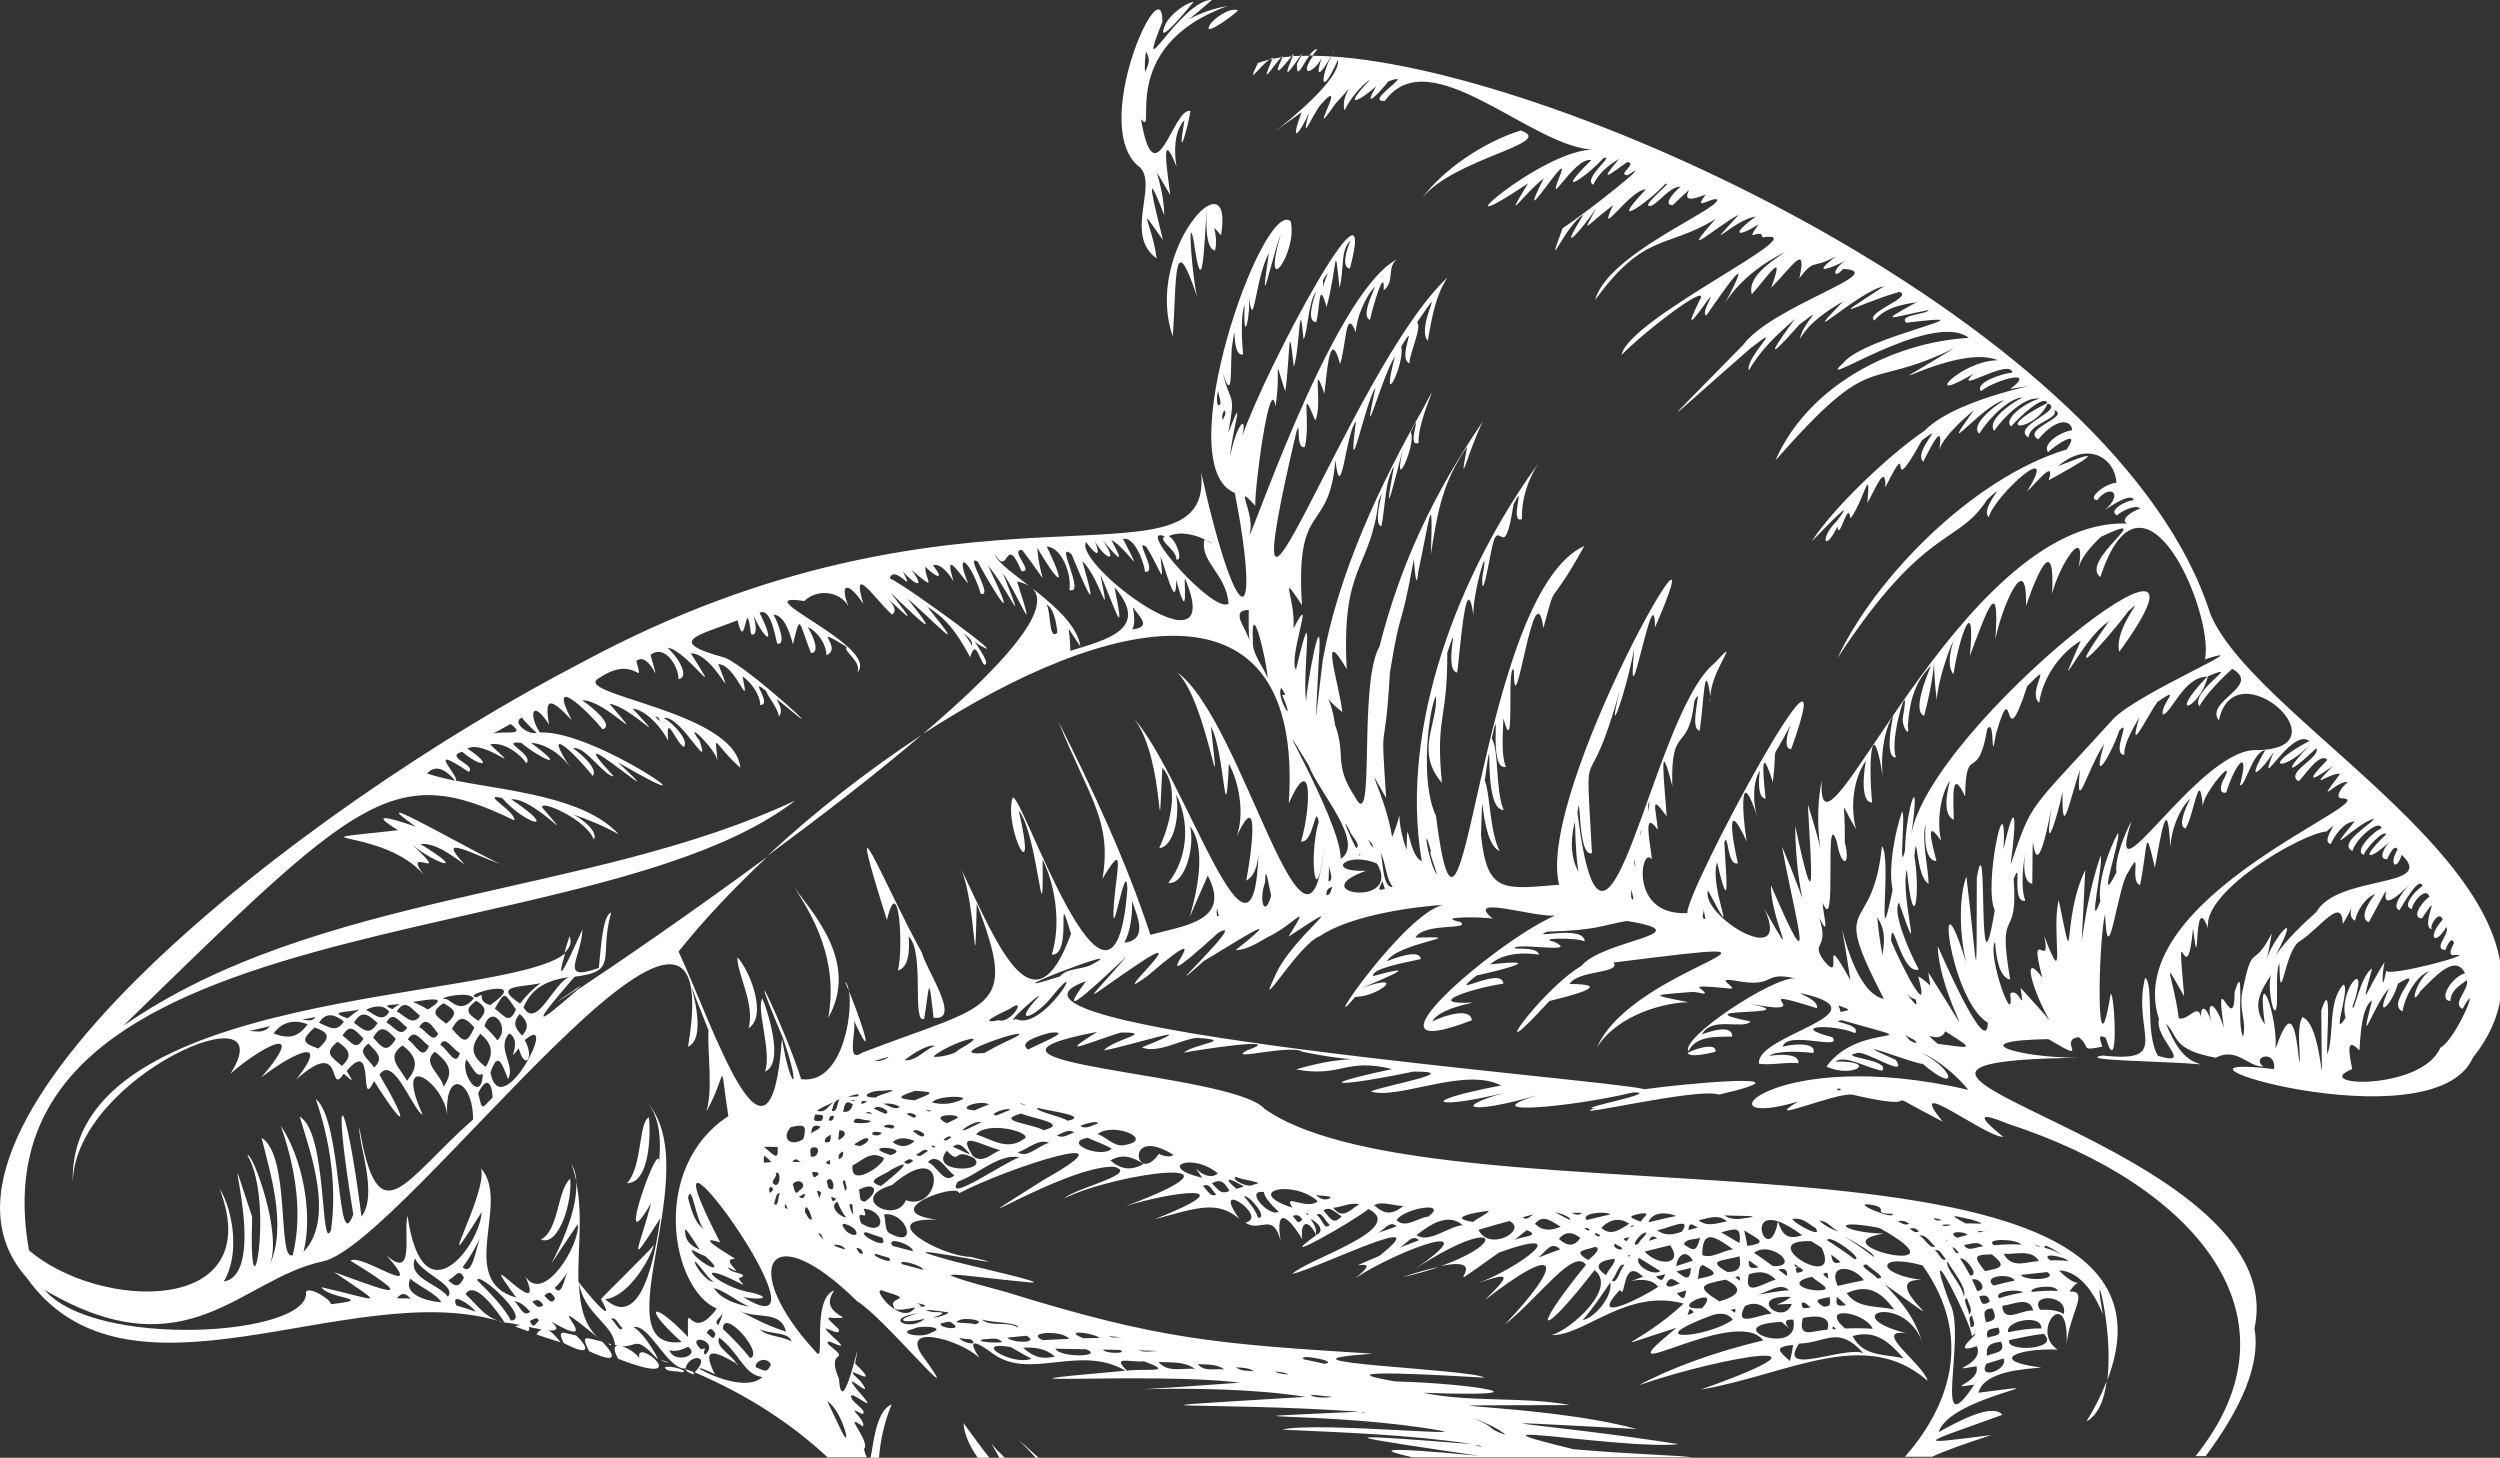 <?xml version="1.0" encoding="utf-8"?>
<!-- Generator: Adobe Illustrator 25.0.1, SVG Export Plug-In . SVG Version: 6.00 Build 0)  -->
<svg version="1.1" id="Calque_1" xmlns="http://www.w3.org/2000/svg" xmlns:xlink="http://www.w3.org/1999/xlink" x="0px" y="0px"
	 viewBox="0 0 793.2 462.5" style="enable-background:new 0 0 793.2 462.5;" xml:space="preserve">
<rect x="0" y="0" width="793.2" height="462.5" fill="#333333" stroke="none"/>
<style type="text/css">
	.st0{fill:#FFFFFF;}
</style>
<g>
	<g>
		<path class="st0" d="M160,274.7c-0.5-0.1-0.9-0.3-1.4-0.5C159.5,274.6,160,274.8,160,274.7z"/>
		<path class="st0" d="M131.9,262.3c-9.1-3.2-14.7-4.4-5.6,1.1c-36.9,4.1-4.7-1,8.2,14.2c-7.6-9.9,9.7,2.9-3.6-9.5
			c7.3,6.1,18.2,9.3,2.5-0.3c5-0.5,10.5,4.1,14.1,6.5c-9.9-10.3,3-3,11.2-0.2C150.7,270.6,112.7,248.6,131.9,262.3z"/>
		<path class="st0" d="M281.4,291.9c3.8-15.9,5.3,8.8,3.5,16c3.3-0.9,3.8-5.8,3.4-10.8c5.2,5,0.9,27.7,4.9,26.2
			c1.7-9.7,1.3-15.7,3-0.4c9.1,1.2-2.3-15.1-3.7-20.6C280.2,280,266.9,245.9,281.4,291.9z"/>
		<path class="st0" d="M237.5,326.2c5.9-3.6,0.8-17.6-3.5-22.5C233.6,308.4,239.7,318.7,237.5,326.2z"/>
		<path class="st0" d="M242.7,340c6.3-2.5,0.8-19.4-0.8-23.2C239.8,319.7,245,334.1,242.7,340z"/>
		<path class="st0" d="M205.9,354.5c-3.3,1.3-2.1,16-7,20.9C206.5,375.4,206.4,358.6,205.9,354.5z"/>
		<path class="st0" d="M171.6,393.3c5.9,2.3,10.1-12.6,9.3-19.3C176.7,377.8,177.4,390.3,171.6,393.3z"/>
		<path class="st0" d="M361.8,53.2c5.5,6-5.2,21.3,5.2,28.8c-1.7-11.8-6.9-18.4,2-5.8c-2.6-10.6-6.6-26.1,0.4-7.9
			c-0.2-11.6-5.9-19.5,1.9-6.4c-1-7.8-3.2-22,2-9c-0.8-4.3-0.9-11.2,2.5-14.8c-2.5,14.7,1,3,1.9-2.9c-5.4-1.4-11.2,28.9-15.7,2.6
			c5.7,6.6-8.6-22.9,27.5-35.9c-12.5,2.1-17.3,9.1-4.9-2c-10.3,0.3-24.9,29.9-15.8,7C369-11.6,345,40.9,361.8,53.2z M363.6,16.3
			c1.5,2.8,0.9,3.8-0.3,6.6C363.1,20.8,363.3,18.5,363.6,16.3z"/>
		<path class="st0" d="M160.2,419.6c-0.1-0.1-0.4-0.1-0.6-0.1C159.8,419.5,160,419.6,160.2,419.6z"/>
		<path class="st0" d="M193.9,426.5c-1.4-0.4-1.2-0.3-0.1,0.4C193.8,426.7,193.8,426.6,193.9,426.5z"/>
		<path class="st0" d="M186.9,428.7c9.4,4.4,8.3,1.3,4.2-3C185.7,424.4,184.2,423.2,186.9,428.7z"/>
		<path class="st0" d="M182.8,423.7c-4.2-0.8-6.1-2.2-4,2.4C188,430.9,186.5,427.2,182.8,423.7z"/>
		<path class="st0" d="M209.7,431.4c0.8,0.6,1.6,0.9,2.5,0.9C211.4,432,210.5,431.7,209.7,431.4z"/>
		<path class="st0" d="M217.4,434.3c0.2,0.6,0.9,1.2,2.6,1.8C220.8,435,218.1,434.9,217.4,434.3z"/>
		<path class="st0" d="M535.4,334.1c0.7,1,3.4,1,8.9-0.4C544.8,330.6,537.8,332.7,535.4,334.1z"/>
		<path class="st0" d="M210.9,433.9c0.8,1.6,3.7,0.9,5.3,1.5C219.4,435.2,212.6,432.9,210.9,433.9z"/>
		<path class="st0" d="M234.2,432.9c-0.2-0.1-0.4-0.2-0.6-0.4C233.7,433,233.8,433.1,234.2,432.9z"/>
		<path class="st0" d="M262.8,322.9c9.8-17.3-4.7-33-10.8-41.3C260.4,294,265.6,307.5,262.8,322.9z"/>
		<path class="st0" d="M542.4,221c0,0.8,0.1,1.5,0.3,2.1C542.6,222.4,542.5,221.7,542.4,221z"/>
		<path class="st0" d="M268.2,311.6c0.4,0.9,0.7,1.9,1.1,2.8C269.1,312.9,268.7,311.9,268.2,311.6z"/>
		<path class="st0" d="M456.8,401.9c-2.9,0.6-6.7,1.6-11.8,3.3C449.6,404.2,453.5,403,456.8,401.9z"/>
		<path class="st0" d="M404.5,41.6C402.2,43.3,402.6,43.1,404.5,41.6L404.5,41.6z"/>
		<path class="st0" d="M406.5,18.2c0.1,0,0.3,0,0.4-0.1c0.1-0.2,0.2-0.4,0.3-0.6C407,17.7,406.8,18,406.5,18.2z"/>
		<path class="st0" d="M415.4,17.6c0.4,0,0.7,0,1.1,0c0.4-0.6,0.9-1.3,1.5-2C417.2,15.5,416.3,16.4,415.4,17.6z"/>
		<path class="st0" d="M411.5,20.3c-0.2,5.3,1.7,0.4,3.9-2.6c-0.9,0-1.7,0-2.6,0.1C412.6,18.2,412.2,19,411.5,20.3z"/>
		<path class="st0" d="M409.8,17.9c0.1,0,0.2,0,0.4,0c0.1-0.3,0.2-0.6,0.4-0.9C410.3,17.2,410,17.5,409.8,17.9z"/>
		<path class="st0" d="M412.6,17.7c0.1,0,0.2,0,0.3,0C413.2,16.8,413,17,412.6,17.7z"/>
		<path class="st0" d="M409.8,17.9c-1,0.1-1.9,0.2-2.9,0.3C403.4,25.6,406.8,21.6,409.8,17.9z"/>
		<path class="st0" d="M412.6,17.7c-0.8,0-1.6,0.1-2.4,0.1C405.8,28,410.9,20,412.6,17.7z"/>
		<path class="st0" d="M158.2,419.1c0.4,0.2,0.9,0.3,1.4,0.4C159.1,419.3,158.7,419.2,158.2,419.1z"/>
		<path class="st0" d="M419.4,18.2c-2.2,6.5-0.7,6.1,2.9-0.3c-2-0.1-3.9-0.2-5.7-0.2C411.7,24.9,417.2,23.1,419.4,18.2z"/>
		<path class="st0" d="M189.6,424.4c0.5,0.5,1,0.9,1.6,1.3C190.6,425.3,190.1,424.8,189.6,424.4z"/>
		<path class="st0" d="M406.5,18.2c-1,0.1-1.9,0.3-2.8,0.5C399.7,28.1,403.2,21.8,406.5,18.2z"/>
		<path class="st0" d="M402.8,18.9c-1.3,0.3-2.6,0.7-3.7,1.1C395.2,28,399.5,21.1,402.8,18.9z"/>
		<path class="st0" d="M402.8,18.9c0.3-0.1,0.7-0.1,1-0.2c0.1-0.1,0.1-0.2,0.2-0.4C403.6,18.4,403.2,18.6,402.8,18.9z"/>
		<path class="st0" d="M422.2,17.8C422.3,17.8,422.3,17.8,422.2,17.8c0-0.1,0.1-0.1,0.1-0.2C422.3,17.7,422.3,17.8,422.2,17.8z"/>
		<path class="st0" d="M180.7,297c-0.7,2.1-1.2,3.8-1.6,5.3C180.9,300.7,181.5,299,180.7,297z"/>
		<path class="st0" d="M310.2,462.5h3.7c-2.1-2.6-4.8-6.3-8.2-11C305.9,455.1,307.7,458.9,310.2,462.5z"/>
		<path class="st0" d="M314.5,458c1,1.7,1.9,3.2,2.6,4.5h1.7C317.3,461.1,315.8,459.6,314.5,458z"/>
		<path class="st0" d="M276.2,462.5h2.7c0.4-5.4,1.7-11.4,4-16.9C277.7,447.7,277.1,459,276.2,462.5z"/>
		<path class="st0" d="M183.1,313.8c0.4-0.4,0.9-0.8,1.3-1.2C174.1,319.6,175.1,319.1,183.1,313.8z"/>
		<path class="st0" d="M701.3,194.8c-28.9-91.4-204.7-172.4-279-176.9c-3.6,7.3-3.3,13.4,2.2,1.1c0.9,5.9-14.9,18.8-20,22.7
			c1.5-1.1,4.2-3.1,8.5-6.1c-4.1,10.8-0.5,6.7,2.3,0.2c-2.9,10.9,1.1,0.5,3.8-2.7c9.4-10.5-5.6,14.4,4.7-0.3
			c8.5-9.1,1.2-3.1,2.8,2.2c1.7-3.6,5.3-8,8.2-9.8c-9.2,9.5-3.7,7.2,1.9,2.1c-5.1,8.6,1.7,1.3,3.8-1.5c9.6-3.5-8.2,6.7-1.1,6.2
			c14.3-19.9,47,15.4,66.7,15.5c-16-1-53.6,32.2-21.3,10.7c-8.7,14.3-1.2,3.1,5-1.6c-10.2,20.2,8.9-10.7,5.3-1.3
			c-5.2,13.1,4.3-5.7,9.8-4.5c-12.3,12.1-2.3,6.1,3.8-0.6c4.2-1.5-6.8,6.6-3.2,8.4c1.8-3.7,4.7-6.1,8.2-8.2c-6.9,8.2-2.9,4.9,2.6,1
			c3.5,0.4-3.5,4.1,0.1,4.2c9.8-6.4-11.9,11.1-20.6,16.8c-6.2,16.7,1-1.2,6.6-4.3c-9.2,14.8,0.2,3.8,4.1-2.1
			c-4.9,9.1-3.7,5.9,5.3-0.9c-5.6,12,5.4-5.1,10.4-5c-12.8,13.5,0.9,4,6-1.6c3.6-1.8-6.8,6.2-5.1,6.8c2,0.8,6.2-6.1,10.1-6.1
			c-3.3,2.9-5.2,5.9-2.5,5.9c11.9-11.2-2.5,1.9,10.5-3.4c-4.3,5.7,1.9,0.7,3.7,1.6c0.3,3.4-34.8,17.2-38.8,31.9
			c15.7-21.7,22.8-16.2,38.2-25.7c-12.4,13.9,0.2,2.4,7.4-1.4c-12.6,13.8-1.8,1.6,5.4,0.6c-8.7,6.3-5.2,6.5,0.9,2.4
			c-4.9,7,0.7,0.7,1.2,4.2c18.8-2.8-42.4,25.5-44.7,37.3c8.2-8.3,28.8-23.8,24.7-17.2c-5.1,10.3-1.5,5.7,2.4,0.1
			c3.6-4.4-2.3,3.9-0.2,4.6c7.4-10.8,15.2-21.5,6-4c4.2-6.9,12-12.8,19-16.1c-5.1,3.3-12,8.1-10.6,13.4c6.5-7.5,10.3-13.8,6.2-2.1
			c6.5-6.7,11.5-14.7,8.9-3c4.9-6.5,3.9-2.7,11.7-7c-8.8,6.6-1.1,3.5,2.8,1.5c-4.4,2.9-3.7,6.1-0.6,2.5c15.5,1-22.6,11.7-31.8,24.2
			c-30.1,30.7-25.6,25.4,2.4,1c12.1-9.4-1.9,3-0.5,7c3.8-6.7,8.9-11.3,14.7-16.4c-4.7,6.2-12.4,17.4,1.4,1.8c8.9-6.7,1-0.8,0.1,4.6
			c3.1-5.3,8.5-8.8,13.7-11.9c-16,16.5,5.1-3.4,13-4.8c-19.4,12.7-9.2,5.8,4.9,1.8c4.5,1.7-11.2,6.6-8,9.1c3.4-4.1,8.7-5.1,13.4-5.8
			c-13.7,7.4-6.8,4.4,3.8,2.5c-0.2,1.3-9.7,1.4-7.1,4c30.9-3.8-13.3,4.2-19.9,12.7c-10.8,9.8,28-17,39.8-7.9
			c-24.6,1.4-51.2,15.5-61.4,38.9c31.8-36.2,28.1-21.6,56.7-35.6c-33.1,20.1-0.1-2,13.9,3.8c-12,0.1-25,14.6-7.8,4.3
			c-6.9,6.9,11.6-5.2,12.4-0.4c-3.6,0.4-11.9,3.2-10,5.9c5.1-3.9,18-7.1,9.3-0.7c18.6-2.9-16,1.8-27.1,13.2
			c-11.5,7.8-29.1,24.6-35.9,35.2c2.8-2.8,15.3-16,7.9-6.4c-5.3,5.2-4,10.3,0.3,1.7c0.5,5.1,3.4-9,4.1-2.6c4.2-5.4,6.5-18.1,5.4-5
			c2-3.1,5.9-13.4,5.7-4.9c9.5-19-0.5,6.8,11.6-14.9c8.4-6.4-3,3.5,0.4,6.8c2.3-4.4,6.6-13.6,5.1-3.8c1.4-4.3,7.6-9.7,11-12.6
			c-12.7,17.7,3-1.9,9.6-3.1c-4.4,2.6-10.7,8.2-7.9,10.6c3-5,9.7-11.4,13.7-11.5c-4.8,2.5-11.2,7.5-9,10.6
			c2.9-4.2,9.7-11.1,14.4-10.2c-3.4,0.7-11.9,6.2-9,8.8c3.5-4,10.7-10.2,11.4-7.4c-19,9.7-3.8,9.2,0.2,0.1
			c5.7,2.1-11.9,7.2-6.1,10.8c0.5-4.8,9.8-5.7,8.2-8.7c5.3,2.2-10.7,6-5.1,9.3c5.6-6.7,10.3-6.6,10.8-2.9c-3.4,0.4-9.6,4.1-7.7,7
			c1.8-1.9,10.9-8.1,5.9-0.9c-30.3,9.2-61.1,41.3-72.7,66.2c27.9-42.6,38-35.5,47.5-50.3c8-7.3-2.6,2.7,0.5,5.6
			c2-7.2,23-25.7,12.1-8.1c2.9-2.7,9.2-10.8,6.9-3.6c10.7-5.9,20.1-11.4,3-4.5c9.7-8.3,18.2-2.3,18.5,5.3c-3.2,0-9.7,5-6.1,5.5
			c3.9-5.2,8.7-2.4,2.4,3.2c2-1.5,8.6-5.8,9.2-3.2c-3.2,0.2-8.3,3.7-5.2,4.8c0.9-1.2,6.1-3.7,7.2-2.1c-2.7,0.8-6.5,3.6-4.1,4.7
			c-53.3-1.9-98.8,117.6-96.9,81.5c-3.8,19.4,4,34.1-4.4,7.6c1.2,22,2.7,38.5-4,6.8c0.1,24.6,7,32.9-4.2,6.6
			c4.3,23.6,11.6,47.3-3.5,12.3c-0.2,10.6,9.8,28.4-2,7.6c8.9,19.7-20.4,2.2-18-6c10.7,20,0.2-0.6,2.9-8.9c4.4,18.8,2.8,3.5,2.3-6.3
			c1.3-3.9,0.8,7.7,4.3,6.6c-2.2-9.7-3.6-20.9,2.8-6.9c-1.5-9-2.3-25,3.3-8c-1.3-3.9-1.5-11,0.9-14.5c-0.6,3.8-0.5,8.8,1.8,8.9
			c-1-9.5-1.5-17.3,2.3-5.2c1.7-14.7-1.5-4.2,5.7-18.4c-1.1,2.7-2.4,7.9,0.1,7.9c18.7-52-34.1,46.3-32.9,52
			c-18.9,1-14.6-21.9-11.3-17c-0.3-4.4-3.2-16.6,1.9-9.4c-0.6-7-2.6-11.8,2.8-4.3c-0.6-9.8-2.8-27.6,1.8-9.6c-0.6-20.4,5.1-9.7,7-27
			c3.2-6.4-2.1,9,1.7,9.4c1.4-9.9,1.5-23.3,3.4-10.8c0-8,10.5-20.5,1.3-10.6c-20,16-34.6,118.5-43.5,47.5c1.2-9.4-0.2,14.2,4.6,12.8
			c-2.2-41.5-1.9-12.8,8.9-51.9c-4.6,18.5,1.7,2.1,4.5-13c-2.6,29.1,6.5-25.2,6.6-6.7c23.6-54.3-38.1,52.2-30.4,81.6
			c-17.8,1.5-22.9,2.7-24.8-15.8c0.8-23.3-0.7,2.4,5.9,5.1c-3.2-6.4-3-18.3-4.7-22.4c3.3-23.2-1.3,9.3,6,9.4
			c-2.7-6.2-1.4-19.1-3.8-22.7c3.2-14.5-1.4,10.5,4.5,9c-1.6-3.9-0.9-10.7-0.8-15.4c3.9,14.4,0.9-17,3.3-15.5
			c0.1,21.5,6.5-33.4,9.4-13.1c4.5-16.8,0.9-4.3,13-26.1c-34.3,15.7-38.2,155.5-47.1,85.6c-5.2-10.8-2.2-34.1,0-38
			c0.7,8.9-6.8,17.4,1.9,27.6c-2.1-21.3,1.8-19.4,1.7-41.3c4.6-13.6-1.5,5.3,3.1,6.3c0.7-2.9,2.7-35.2,5.2-18.2
			c-0.5-6.1,5.5-26.8,2.8-11.9c-0.2,8.2,2.1-4.8,2.7-7.7c2.6-14.4,4,5.5,7.2-15.5c4.3-8.6-1.6,6.4,2.7,4.6c-0.2-6.7,2.1-12.7,5-17.4
			c-24.7,34.1-44.1,83.1-36.8,125.9c-4.4-1.6-4.6-17.4-4.8-3.5c-4.5-12.7-0.1-14.9-4.6-4.1c-2-13.1-10.4-27.5-1.9-12.4
			c-1.9-28.8-0.5-10.2,1.2-39.8c3.6-22.1,3.2-11.8,7.5-35.5c0-4.2,0.7,12.5,1.5,3.5c3.4-15.7,4.8-28.6,4-5.5
			c2.2-14.5,4-23.3,11.5-34.2c-3,15.9,0.4,1.1,5-8c-15.3,22.4-26.1,44.9-32.8,71.4c-6.9,11.9-1.1,60.8-7.8,47.7
			c-6.9-10.4-2.7-13.1-6.3-22.8c-1.6-11.2-4.9-9.5,2.3-4.1c-0.9-8.4-7.6-28.9,1.4-13.6c-1.8-33.4,7.5-31.2,10.1-53.3
			c3.1-7.9-2.5,7.1,0.9,8c1.3-6.5,1-13.9,4-19.1c-4.2,22.6,0.9,2,3-6.2c-4,17.1,4.3-0.9,2.3-4.6c4.5-9.1-1.8,5.4,2.5,3.4
			c-0.5-7.3,8.5-24.4,1.5-11c-13.3,23.4-26.9,52-31.9,79.9c-2.9,23.1-2.4,24.2-1.3,0.6c1.6-21.9-3.9,7.6-4,12.7
			c-1.3-10.3,3.2-37.3-3.2-10.2c-2.6-3.7,6.5-27-0.8-13.1c0.7-9.6-5.1-19.1,2.7-7.4c-2.2-34,8.6-21.9,10.6-46
			c1.8,15.3,3.3-8.7,6.5-12.3c-2.9,23.6,2.9-5.8,6.2-10.7c-5,23.2,2.2-4.1,6.2-9.9c-5,18.7,3.2,2.7,2-3.2c5.9-9.4-1.5,3.7,2.6,5.4
			c-0.1-2.9,4.1-11.7,2.4-13c10.5-15.4-0.6,1.1,3.4,5.8c1.4-7.8,2.5-14.4,6.3-20.1c-31.2,29.2-71.6,150.2-48,49.1
			c1.6-5.2-0.5,5.7,2.7,4.7c2-8.7-1.7-20.7,3.3-8.4c2.5-4.7-1.3-20.6,2.9-8.5c0.8-6.3,1.7-21.6,5-9.4c2-6.2,1.7-18.4,5-10
			c0-4.1,2.8-11.2,6.1-14.6c-1.6,3.8-4.2,9.7-1.6,10.6c0.8-4.2,4.8-17.4,4.3-9.4c3.7-2.6,0.8-7.6,4.4-9.9
			c-21.1,10.5-49.4,97.6-46.7,86.3c1.1-6.4-5.5-15.9,1.6-8c-0.4-4.6,4.6-42.9,6.4-31.6c1.9-12.1-1-17.2,3.1-4.7
			c1.6-11.3,0.9-24.6,2.7-7.8c2-6,1.7-24.3,3.1-8.7c1.4-2.6,1.5-12.3,4-15.1c-1.6,4.2-2.7,9.6,0,9.6c1.3-4.5,0.7-14.1,3.3-4.8
			c3.5-12.9,2.4-22.4,4.1-6.1c1.6-5.8,0.1-11.8,3.5-15c-1.4,3.3-2.9,8.6-0.2,8.9c9.7-36.5-26.9,31.9-34.1,53.1
			c1.6-7.6-2.1-3.1-3.9,6.6c0.3-7,5.3-22.7-0.6-7.6c2.5-13.4,0.7-8.6-1.7-18.9c3.1,9.7,2.4-1.1,2.8-7.8c1.9-12.6-0.6,2.6,3.6,1.9
			c-0.3-3.6-0.9-12.1,0.5-15.9c-0.6,14.6,2.1,3,1.3-3.1c1.6,13.5,1.9-4.9,6.4-13.2c-3.4,22.7,0.7,2.2,3.8-6.1
			c-6.5,22.5,5.5,5.7,3.1-4c-8.7-7.6-39.1,77.7-17.7,86.2c8.5,43.9,1,46-10.7-6.5c4,40.3-75-5.4-196.9,60.5
			C95.6,256.4-34.3,357.3,8.4,405.3c32.2,45.4,102.1-0.1,149.8,13.8c-4.5-1.5-6.3-4.5-10.5-8.5c3.1-5,10.8,6.6,12.4,9
			c0.9,0,2.8,0.4,5,0.8c-0.7,0.1-1.2,0.2-1.6,0.5c1.4,0.5,2.7,1,4.1,1.5c0.4-0.6,0.4-1.1,0.1-1.4c1.4,0.3,2.9,0.6,4.2,0.8
			c-0.6,0.2-1.2,0.7-1.7,1.6c2.6,0.9,5.1,1.7,7.7,2.5c-1.1-1.3-2.4-3-3.8-3.8c2.5,0.2,3.5-0.4,0.8-2.8c19.8,11.4-7.1-12.8,14.8,5.1
			c-4.5-4.2-5.8-10.4-6-17.5c1.4,9.9,11,13.3,11.4,19.8c0.3,0.1,0.6,0.1,0.9,0.2c-1.2,0.1-1.5,1.2,0.1,4.2
			c25.8,10.1,4.8-7.7,6.8-0.1c-0.9-1.5-3.6-3.3-5.6-3.9c4.9,0.4,4.1-3.6,10.8,3.6c2.4,2.8-3.6-7.9-7.1-9.6
			c5-1.3,10.8,13.6,16.5,13.1c1-4.7,8.5-4.5,2.9,1.2c17.7,7.6,31.2,16.8,42.2,27h12.4c-0.3-0.6-0.6-1.5-0.9-2.6
			c2.4-2.4-7.4-12.3-0.3-7.2c1.1-2.3-6.5-7.3-0.1-3.9c1.4-1.2-2.4-3.1-3.4-4.8c-2.4-4.9,10.8,7.3,1.7-2.9c-6.2-7.8,6.6,4.7,1-2.8
			c-8.6-7.8,8.6,4.4-1.7-5.6c2.9-15.3-4.1,20.3-5.1,4.9c-4.5-10.4,4.5-4.6-3.3-10.9c-2.5-3.5,9.1,4.4,1.1-2.7
			c-5.9-5.7,3.2,1.2,2.1-2.2c-6-5.6-2.8-2.8,1.4-3.7c-3.8-2.2-5.7-4.3-2.8-8.6c-7.4,2.8-2.7,23.6-5.7,19.7
			c-24.5-26.3-15.8-44.5,13-16.2c7.8,4.5,34.7,37,21.8,18.8c-10.2-12.7,11.1-6.7,17-0.8c1.7,2.3-8-10.5,4.4-1.3
			c11.7,8.4,27.4-3.2,41.9,5.3c-58.7,5.2,9.3,0.3,36.2,3.8c-63,4.7-12.5-0.9,20.9,4.5c-71.7,4.4-30.3,1.4,17.1,4.7
			c-53.8,2.5-14.1,0.1,19.5,5c28.6,4.1-33.8-2.1-43.9,0.7c18.8,0.9,39.8,1.5,60.3,4.6c-50.4-4-38.6-2.3,2.1,3.7
			c-34-3.2-31.2-1.8-21,0.5h88.3c-2-0.6-18.3-0.9-37.4-2.6c-42.5-10.3,16.3,0.3,33.4-1.6c-42.5-6.7-79.7-8.3-13.3-4.8
			c-31.6-8.6-88.9-7.3-21.2-7.6c-14.7-2.8-31.1-0.7-46.6-3.9c42.7,1.5,15.6-3-8.9-3.6c-26-4.5,19.3-1.7,28.4-1.2
			c-4-2.8-74.2-4.9-35.5-7.6c-49.6-3.1-67.4-4.4-116.1-19.5c-31.9-8.6-15.1-5.2,7.5-3.1c6.8,0.4-18.9-5.2-25-6.9
			c-28.9-7.9,29.2,4.4,6.1-1.2c-10-0.3-31.1-12.6-10.6-11.8c-20.1-2.6,6.8-12,6.9-8.4c15.2-8.1,58-21.7,26.9-4.3
			c-36,22.8,6.8-4.8,22.3-4.1c8.2,2.2-12.3,6.7-15.8,10c17.3-8.5,63.5-14,19.4,2.5c14.8-4.7,39.5-7.8,9.1,4.2
			c13.8-3.8,20-6.1,27-0.2c-9.6-13.5,9.8-0.5,1.9,1.2c4.8,3.3,8.7-3.6,11.2,5.7c-1.7-11,2.4-7.8,6.9-0.4c-0.8-5.9,2-6.5,4.4-1.3
			c-14.6,10.5,11.2-4,16.6-8.3c12.5,6.3-19.3,15.8-24.2,20.6c8.2-1.8,47.2-21.2,27.6-5.7c-15.9,6.7,3.5-1.5-7.7,7.1
			c14.3-9.4,42.9-19.4,19.1-3c26.1-17.2,29.9-8.5,8.1-0.9c19.2-4-5.4,12.7,18.5-4.3c24.9-8.9,6.2,5-6.7,9.7
			c10.7-3.7,10.3-2.6,2.2,5.4c24.2-18.8,25.3-12.2,6.3,7.8c11.2-8.9,21.9-24.5,25.8-19c-18.2,22.3-14.6,24.1,2.7,1.7
			c7.4,5.5-7.2,18.7-13.6,20.6c10.5,0.2,23.8-14.9,41.9-10c-14.1,13.2-27.7,15.7-2.3,7.7c-26.5,21.6,19.1-7.7,27.5,4
			c-15,3.5-29.7,8.9-39.4,14.2c26.7-9.3,68.2-15.9,19.6,1.4c27.9-4.8,52.1-20.2,72-2.8c-1.2-5.1-18-16.6-6.8-15.1
			c-22.8-5.9-0.1-13,5.3,3.4c-2.7-8.3-5.9-12.4-12.2-19c28.7,20.4-4.2-1.9,11.8-1.3c-14.7-1.9-14.5-8.7,0.3-4.6
			c17,23.9,7.4,45.9-5.6,60.7h8.6c3.6-1.7,10.2-4.1,18.9-6.9c-25.7,3.3-22.3,2.9,3.4-6.4c-3.1-3.9-14.3,2.2-20.2,5.5
			c3.4-11.5,44.6-16.7,12.6-12.5c1.8-6.8,14.2-7.5,20-8c-17.3-2.2-7.5-6.2,5.1-5.7c-8.9-6,3.8-21.2,2.9-1.6
			c0.8-9.8,7.4-17.3,0.9-16.8c4-5.9,4,0.7-3.3-6.7c7.5,0.1,12.2,9.6,13.9,13.9c-3.7-20.2,3.6,4,1.4,20.9
			c34.4-88.8-211.2-46.6-267.4-86.1c-10.2-11.6-107.2-14.1-53.1-24.4c-12.7,8-4.2,3.9,7.5,0.2c11.3-0.1-2.5,2.2-5.4,5.7
			c8.1-1.4,34.2-9.9,12.1-1c4.8,2.2,13-2.7,17.4-3c12.7,0.8-0.7,1.8-4.1,4.7c3.7-0.8,33.3-5.3,20.2-0.8c-7.4,3.8,13.6-2,17.4,0.5
			c24.1,4.9,18.1-0.4-2,5.6c14.3,2.7,15.7-3.8,30.5-0.1c-28,6-14.9,5.4,6.7,0.8c16.7-0.1-9.2,4.4-13.5,6.3
			c8.7,2.8,29.7-7.9,41.4-1.9c-28.3,5.4-20.4,7.7,1.1,2.3c-17.3,4.9-10.7,7,10.3,0.8c-21,6.6,10.4,3.9,30.5-0.9
			c9.6-0.1-18.9,5.3-12.3,5c-9.9,3.7,32.8-6.7,39.5-4.3c32-7.4-11.4-3.5-23.6-1.7c-10.4-3.1-220.6-19.2-177.2-34.3
			c-12,16,7.4-2.8,12.8-7.8c-13.6,15.8-14.7,14.8,2.6,3.1c21.4-14.6-10.6,13.8,4,3.1c28.8-24.6-8.1,14,22.6-13.8
			c10.5-5.9-23,25.4-4.5,8.9c4.3-2.3,29.9-19.1,9.9-3.3c3.6-0.2,6.3-1.9,9.9-4c9-4.2,14.4-12.5,6.9-0.3c23.5-15.5,0.5,0.2-4.5,13
			c-6.1,12.9,8-11,14.5-13.2c10.2-6.9,31-9.4,39.2-9.9c-12.3,2.4-40.7,44.2-28,29.2c7.2,0,16.9-8,2.3-2.9c4.5-2,21.1-8.6,3.4-3.7
			c-0.8-2.3,10-4.3,15.1-5.4c-0.3-3.1-7.1-0.8-10.8,0.7c3.8-6.2,28.3-8.1,9.1-7.5c2.6-4.9,18-2.3,14.2-5c-8.5-1.7,7-1.7,10.3-1
			c-9.2-7.8,13-0.4,19.8-1c-18.8,8.1-65.8,48.5-26.4,33.2c-0.4-3.9-7.9-1.9-12.6,0.4c2.1-3.6,9.4-5.2,13-6c-16.1,0.8-0.7-4.5,9.6-6
			c-0.5-5.9-18.9,5.5-8.5-2.6c9.3-2,22-5.5,4.3-3.5c4-3.6,10.5-3.9,15.5-3.1c-0.7-3-9.5-1.2-7.4-2.4c3.5-1,19.9,2,12.2-1.7
			c-6-1.2,7.2-1.4,9.7-0.1c-0.2-5.5-18.1-0.5-11.9-3.1c15.6-0.4,17.2-2,25.3-3.4c24.8,4.1-7.6,5.9-14.5,14.3
			c-13.1,7.7-32.5,35.6-10.1,11.1c6.9-1.7,21.1-5.3,6.4-5.4c2.7-4.5,16.3-3.2,14-6.8c74-9.4,6.3,0.4-5.3,26.9
			c6.7-10.6,22-14.3,29.1-14.3c-13.2-2.6-11.2-2.2,1.3-3.3c1.9,0,5.8,1.7,2.6-0.9c-2.9-1.5,5.9-0.4,7.8-0.3c6.4,1.1-4.8-3.6,2.7-2.4
			c13.8,2.6,8.4-3.1,19.4-0.7c-7.1-0.5-36.4,18.9-33.9,23.1c2.4-4.6,7.6-4.6,13.9-4.6c0.1-4.1-7.3-1.6-9.6-0.7
			c3-5.9,13.2-1.4,15.4-4.1c-23.3-4.7,18.3-1.5,0.4-5.5c22.9,4.3-4.3-6.6,20.7,1.3c0.5-2.6-5.3-4.4-5.2-4.8
			c28.4,6.3-14.5,13.2-13.2,22.4c3,0.6,10.3-0.7,12.5-0.1c0.4-3-4.9-3-9.3-2.4c2.3-1.6,9.1-1.5,14-0.9c1.3-3.2-5.5-3.1-9.7-2
			c1.4-5.3,19.2,1.4,15.8-3c-14.4-3.7,0.3-4.3,7.2-1.3c2-3.1-9-3.5-4.2-4.1c31.2,8.9,5.9-0.3-4.9,14.7c8.1,3.9,17.1-1.8,2.8-1.6
			c3.1-2.3,10.4,2.3,14.9,2.9c2.7-3.6-14.2-4.2-8.3-5.5c2.2-1.6,16.9,8.5,12.6,2.1c-19.1-8.5,7,1.7,8.5,1.2c11.5,9.9,10.3,2-0.2-3.4
			c5.3,2.2,11.3,7.4,14.7,11.7c-62.6-14.6-86.7,13.5-54,3.7c-12.5,7.6,11.6-2.8,17.1-2.2c28.3,6.6,3.9-4.4,28.8,8.6
			c-12.8-15.7,13.8,5.1,19.2,4.8c-9.5-7.6-6.4-7.4,1.3-4.2c60,19.5,95.1,61.5,59.7,105.5h3.2c11.5-15.4,17.5-29.4,15.5-40.5
			c12.8-59.1-157.4-84.3-56.3-85.9c-18,0-37.3-5.4-9.1-5.9c14.3,8.5,2.6,0.1,9.7-0.6c4,3.3,0.1,4.4,7.4,3c-0.4-1.7-1.8-4.4,1.1-2.8
			c4.3,14.1,2.8-14.4,1.6-14c-4.8,28.9-4-16.4-1.8-25.3c0.8,20.5,4.1-9.3,7.3-13.2c4.8-8.7,0.2,2.9,3.8,4c2.6-12.9,1.4-19.8,4.7-5.5
			c1.9-10.1,4-24.6,4.9-6.4c0.3-5.8,2.9-12.3,6.3-15.5c-1.8,3.6-3.9,8.8-1.5,9.5c2.8-4.3,4.4-20,5.5-7c-0.1-4.2,11.5-17.5,6.3-8
			c-0.9,2.2-0.9,3.9,1.1,3.6c3-9.5,7.6-14.7,4.4-2.4c1.6,0.8,3.9-10.5,8-11.1c-6.7,11.7-0.9,6.3,2.7,0.6c-6,15,5.5-8,11.3-3.5
			c-16,8.5-8.4,10.4,0.7,0.7c-8.9,9.2-8.1,10.8,1.5,1.6c1.7,2.9-10.2,7.7-5.6,10.5c1.2-0.8,6.7-9.6,9.1-6.8c-8.7,9-2.9,5.3,1.8,1.9
			c-8.3,8.6-1.5,2.2,2.3,2.5c-8.8,11.6-0.8,1.7,2.4,2.7c-2.1,1.6-4.2,4.9-2,5.1c15.6,0-70.5,31.1-57.9,70.1
			c-1.6,6,11.5,15.2-0.3,11.6c-4.2-6.8-1.2-22.6-4.1-24.8c-4.3,17.4,9,27.2-13.5,24.7c-9,1.6,20,1.8,31.3,2.8
			c-5.9-1.4-8.6-6.9-11.2-12.9c4.1,3.9,1.7,8.2,15.8,10.8c6.7-3.5,10.1,2.9,15.1,2.8c-4.1-3.1,4.2-5.6,3.4,0.8
			c-47.9-5.7,50.5,24.7,63.1-3.6C825.7,284.1,716.4,231.3,701.3,194.8z M523.3,254.3c-0.1,1.2-0.1,2.3-0.1,3.4
			C523.1,256.4,522.6,255.5,523.3,254.3z M419.7,89c3.1-5.1,0.6-0.5-0.1,2.7C419.9,90.5,419.9,89.5,419.7,89z M387.2,128.2
			c-1.4,1.7-1.2-3-0.7-4.2C386.6,125.5,387.4,126.9,387.2,128.2z M388,133.3c-0.5-1.1-0.1-2.1,0.4-3.1
			C389.4,131.1,388.3,132.1,388,133.3z M266.4,452.8c-1.3-2.7-2.6-5.4-3.9-8.2C267.5,447.6,270.9,462.7,266.4,452.8z M468.2,458.5
			c0.7,0.1,1.5,0.1,2.1,0.6C469.6,458.8,468.8,459,468.2,458.5z M477.6,455.2c-6.3-2.1-3-2.4-9.5-4.9
			C468.5,450.2,475.9,453.3,477.6,455.2z M433.7,448.2c-0.6-0.1-1.3,0.2-1.8-0.2C432.5,448.1,433.1,448.1,433.7,448.2z M437.2,391.2
			c2-1,3.9-4.2,5.9-2.1C441.1,389.8,439.1,390.5,437.2,391.2z M444,395.9c2.1-1,4-4.6,6.2-2.4C448.1,394.3,446.1,395.1,444,395.9z
			 M488.1,399c2.3-1.8,4.1-5.5,6.9-2.6C492.7,397.2,490.4,398.1,488.1,399z M494.6,393.1c2-2.5,4.5-2.3,6.8-0.3
			C499.3,395.8,497.2,395.3,494.6,393.1z M503.9,399.8c-5-3-1.6-3,2.3-4.2C508.4,396.2,504.9,399,503.9,399.8z M506.4,391.2
			c0.7,0.5,2.3,0.9,0.6,1.1C506.5,391.9,505.5,391.8,506.4,391.2z M512.3,399.4c0.3,1.4-2.1,3.5-2.7,5.2
			C504.8,401.5,508,399.8,512.3,399.4z M514.6,396.3c-0.9,0.6-3.4-0.9-2.1-1.7C513,395.2,514.9,395.6,514.6,396.3z M515.4,401.3
			c-1.3,1.2-2.5,6.6-4,4.9C512.7,405,513.7,400.6,515.4,401.3z M502.1,418.9c2.9-3.3,5.8-7.5,8.8-12
			C511.8,410.8,506.5,417.9,502.1,418.9z M514,409.2c1.9,4,0.5-10.9,7.3-4.1c-10,3.8,1.2-1.8,4.8,3.2
			C520.7,411.9,503.5,420.5,514,409.2z M516.4,398.4c0.3-0.1,0.6-0.1,0.9-0.2C517,398.7,516.8,398.9,516.4,398.4z M520,399.1
			c2.3,1.4,4.5,2.8,6.8,4.2C524.6,405,518.4,401.4,520,399.1z M525.4,405c0.9-0.2,1.9-0.5,2.9-0.7C527.6,406.5,527,406.6,525.4,405z
			 M521.8,397.1c2.7-0.7,5.3-1.3,8.1-2C534.3,401.4,526.2,401.9,521.8,397.1z M523.2,393.7c0.6-1.5,1.2-1.8,2.6-0.8
			C524.9,393.1,524.1,393.4,523.2,393.7z M528.6,407.6c1.1-2.8,2.3-1.8,4.4-0.3C531.5,407.5,529.8,409.1,528.6,407.6z M549.9,396.4
			c-3.2,0.3-6.9,3.1-9.8,1.8C540,389.2,544.8,392.8,549.9,396.4z M546.1,391c4.4-1.2,6.5-2.1,5.8,3.4
			C550,393.3,548.1,392.2,546.1,391z M540.4,401.4c5.8,3.1,3.3,3.2-1.8,4.4C539.3,404.4,538.6,401.6,540.4,401.4z M536.1,415.3
			c2.2,1.2,1,1.3-0.7,1.9C535.6,416.6,535.9,416,536.1,415.3z M531.9,403.4c1.5-0.4,3.1-0.7,4.6-1.1
			C536.2,406.7,534.9,405.6,531.9,403.4z M540,415.1C527.9,415.8,547.2,407,540,415.1L540,415.1z M531.8,401.7
			c0.7-4.1,3.4-5.2,5.3-1.7C535.3,400.6,533.6,401.1,531.8,401.7z M532,410.3c1-0.3,2-0.6,3-0.9C534.5,412.5,534.1,412.5,532,410.3z
			 M540.3,418.4c0.2,0.3,6.4-3.9,9.5,0.3C542,424.3,521.1,426.1,540.3,418.4z M550.4,416.5c-0.4-0.3-0.8-0.6-1.2-0.9
			C550.5,415.2,551,415,550.4,416.5z M545.5,412.9c-7.5-4.7-6-5.3,2-6.9C554.1,409.1,550.8,411.4,545.5,412.9z M552,406.3
			c-0.5-0.4-1-0.7-1.5-1.1C551.7,404.8,552.2,404.8,552,406.3z M548.1,403.6c-7.2-4-1.1-3.5,3.8-5
			C552.5,402,551.9,403.5,548.1,403.6z M553.6,414.4c3.6-1.7,5.9-0.2,8.5,2.4C558,417,549.9,421.6,553.6,414.4z M591.4,406.2
			c-2.7,0.5-5.5,1.1-8.3,1.8C579.7,400.8,588,401.4,591.4,406.2z M592.3,401.2c1.1,1.3,7.1,4.6,3.3,4.4
			C594.7,404.2,588.8,401.2,592.3,401.2z M582.8,411.5c1,0.8,2,1.7,2.9,2.6C583.2,414.5,582.3,414.4,582.8,411.5z M594.2,421.6
			c-2.8-0.2-5.7-0.2-8.8-0.1C576.9,414.1,591.5,416,594.2,421.6z M581.6,420.8c0.3,0.3,0.7,0.6,1,0.9
			C581.6,421.8,581.1,421.9,581.6,420.8z M581,398.1c1,0.7,2,1.5,3,2.3C581.7,401.3,581.4,400.3,581,398.1z M588.4,399.5
			c-2.8-2.1-5.7-4.1-8.7-6C580.3,391.2,591.8,399.9,588.4,399.5z M574.9,405.1c1,1.2,6.5,3.8,3.4,4.2
			C573.4,410,566.4,406.9,574.9,405.1z M570.1,403.9c-0.4-1.2-0.7-1.9,0.8-1.8C573.1,403.4,571.8,403.4,570.1,403.9z M574.5,414.8
			c-1.8,0.3-3,0.8-2.8-1.5C572.9,413,573.6,414.3,574.5,414.8z M572,418.2c3.2-0.8,9.4-1.2,7.8,3.7C575.1,422.1,570.4,425,572,418.2
			z M578.4,414.5c-3.7-2.5-0.8-2.2,2.1-3C580.8,413.6,580.9,414.8,578.4,414.5z M579.8,403.8c0.1,0.6,0.2,1.2,0.3,1.9
			C578.9,404.7,577.4,404.1,579.8,403.8z M574.7,393.8c1.1,0.7,2.2,1.4,3.3,2.1C584.8,410.6,555.7,393.1,574.7,393.8z M568.2,411.5
			c-3.5,3-8,2.4,0.3,2.2C565.8,421.2,553.7,410.7,568.2,411.5z M557.3,410.8c3.2-0.4,7.6-4.3,10.3-1.4
			C564.3,409.5,560.7,410.4,557.3,410.8z M564.2,402.8c2-0.5,2.9-0.1,2.8,2.1C566.1,404.2,565.1,403.5,564.2,402.8z M562.5,401.7
			c-2-1.4-3.9-2.9-6-4.2C561.8,393.4,571.7,402.1,562.5,401.7z M558,402.1c-2.3,0.4-3.4,0.5-3.1-2.2
			C555.9,400.6,556.9,401.3,558,402.1z M554.9,404.3c3.4-1.1,6-0.9,8.5,1.7C559.1,407.2,553.1,411.9,554.9,404.3z M567.9,431.8
			c-3.9-3.4-4.9-4.4,1-5.1C568.7,428.5,568.3,430.2,567.9,431.8z M565.2,419.4c6.7,5.3-2.6-1.2,3.8-0.7
			C571.5,431.2,544.1,420.5,565.2,419.4z M570.7,402c-0.4,0-0.8,0-1.1-0.1C568.9,400.3,569.9,401.5,570.7,402z M570.8,426.3
			c8.9-0.3,12.3-5.9,20.4,3C584.9,427,563.7,437,570.8,426.3z M604,431c-6-1.5-12.8-0.4-16.2-7.1C595.1,421.8,599.4,425.8,604,431z
			 M601,415.5c-5.1-1.3-11.5-0.1-15.1-5.2C592.7,407.2,596.8,409.9,601,415.5z M613.9,396.7c1.7-0.6,2.4,1.8,3.5,2.8
			C616.1,400.6,615.1,397.4,613.9,396.7z M617.1,393.1c0.1,0.2,0.9,0.5,0.6,0.7C617.5,393.6,617.3,393.3,617.1,393.1z M627.1,433.5
			c1.5,5.2-11,7.4-0.7,5.8c-13.7,20.8-2.2-16.1-7.8-25.9c-10.2-27.7,8.1,8.9,6.9,10.5c5.5-3.3-8.4,6.7,1.7,3.2
			C629.9,433.2,615.9,435.3,627.1,433.5z M625.1,404.7c-1-1.8-2-3.6-3.2-5.4C623.5,398.7,628.3,404.8,625.1,404.7z M623.1,395
			c2.1-0.2,4.5-1.5,6.1,0.5C626.9,395.5,624.5,397.4,623.1,395z M625.7,417.4c0.1,1.4,1.7,3.5-0.5,3.7
			C625.4,419.8,624.1,417.9,625.7,417.4z M624.1,411.9c0.3,1.6,2.2,3.9,0.6,5.2C624.8,415.5,622.4,412.1,624.1,411.9z M623.1,411.4
			c-0.4-3.7-6.1-9-5.2-11.2C619.5,403.3,624.2,408.5,623.1,411.4z M627.3,409.6c-0.5-1.2-1-2.4-1.6-3.6
			C628.2,405.1,630.8,409.5,627.3,409.6z M628,411.3c1.8-0.5,2.9-0.4,3.3,1.7C629,414.4,628.7,413.7,628,411.3z M632.1,415.1
			c1.4,2.8,1.2,3.9-2,4.4C629.5,416.9,628.9,415.4,632.1,415.1z M641.2,404.5c2.7-0.3,5.6-0.6,8.4-0.9
			C653.3,406.2,642.2,406.5,641.2,404.5z M652.8,409.6c-2.5-0.2-5.3,0-8.2,0.3C643.6,408.3,652.6,407.3,652.8,409.6z M641.8,410.1
			c-2.6,0.4-5.1,1-7.5,1.8C632.2,409.6,640.7,408.8,641.8,410.1z M634.9,425.7c1.6,3.6-1.9,3.3-4.5,4.5
			C630.1,426.6,631.6,426.2,634.9,425.7z M634,421.2c1.5,2.8-1.4,2.5-3.4,3.2C629.9,421.6,631.5,421.7,634,421.2z M632.5,407.9
			c-3.8-3.2,5.5-4.1,6.7-1.6C637,406.8,634.7,407.3,632.5,407.9z M630.2,432.7c1.7-0.5,3.5-1.1,5.5-1.7
			C637.3,434.7,627.4,438,630.2,432.7z M635.3,414.3c3.4-0.3,8.6-3.3,9.8,1.5C641.3,415.5,635.6,420.1,635.3,414.3z M647.7,421.5
			c-3.2-0.1-6.8,0.4-10.5,1.2C635.9,419.2,647.8,416.6,647.7,421.5z M637.5,425.2c3.6-0.8,7.4-1.6,10.9-2
			C654.1,428.2,636.1,429.2,637.5,425.2z M654.8,416.9c-1.9-1.1-4.5-1.5-7.5-1.3C643.7,410.3,656.3,410.6,654.8,416.9z M656.2,400.1
			c-1.8-0.2-3.7-0.3-5.7-0.2C646.9,397.1,655.1,398.7,656.2,400.1z M655.1,398.9c-0.2-0.1-0.3-0.3-0.5-0.4
			C654.8,398.6,655,398.8,655.1,398.9z M654.5,398.4c-1.4-1-3.3-1.9-5.7-2.5C647.8,394,652.6,396.9,654.5,398.4z M647.6,395.6
			c-0.6-0.1-1.3,0-1.7-0.6C646.5,395.2,647,395.4,647.6,395.6z M646.9,400.1c-4.4,0.3-8.6,2.5-11.2-2.3
			C639.5,398.1,644.6,396.2,646.9,400.1z M641.3,394.9c-2.8-0.2-5.7-0.1-8.6,0.2C629.3,392.8,639.9,393,641.3,394.9z M629.8,403.3
			c-3.5-4.4-3.9-5.3,2.2-5.3C636.9,401.9,634.8,402.3,629.8,403.3z M630,390.7c-0.7,0.1-1.5,0.2-2.2,0.3
			C626.6,390.3,629.4,390.8,630,390.7z M625.7,387c5.8,1.9,2,1-2,1.2C617.2,384.7,620.5,385.9,625.7,387z M624.3,391.8
			c-1.2,0.3-2.3,0.6-3.4,0.9C617.4,390.7,622.8,390.4,624.3,391.8z M621.5,397.5c-1.1,0.7-1.4-1.1-2.1-1.7
			C620.3,395.6,620.8,396.9,621.5,397.5z M619.1,388.7c-1,0-2.2,0.8-2.9-0.1C617.2,388.6,618.3,388.3,619.1,388.7z M616.2,387.2
			c-0.6,0-1.2,0-1.9,0C612.2,386,615.3,386.7,616.2,387.2z M614,395.5c-1.8,0.9-3.3-2.7-5.1-3.5C611.1,391.6,612.4,394.1,614,395.5z
			 M608.8,390.7c-1.2,0.7-1.9-0.2-2.9-0.9C607.1,389.5,608,389.7,608.8,390.7z M605.7,388.3c-1.4,0.6-2.4-0.2-3.6-0.9
			C603.5,387.2,604.7,387.4,605.7,388.3z M594.6,382.4c4.8,1.2-1,2.7,5.9,2.7C601.4,387.5,585.2,380.6,594.6,382.4z M596.3,389.6
			c29.9,16.6-20.7,5.3,1.4,1.8C584.2,391.1,579.8,386.4,596.3,389.6z M594.5,398.8c-2.9-2.3-6.1-4.5-9.4-6.5
			C587.6,393.6,595.1,397.8,594.5,398.8z M583.3,390.7c-2-0.5-4.6-2-6-3.4C579.7,387.3,581.1,389.6,583.3,390.7z M569.4,386.7
			c2.7-0.3,4.5,1.7,6.7,3C578.9,393.9,565.7,386,569.4,386.7z M571.8,391.9c-4.7,1.6-6.3-0.1-7.7-4.4
			C566,388.1,568.5,389.5,571.8,391.9z M564.1,387.5C561.5,401.7,553.9,384.2,564.1,387.5L564.1,387.5z M554.4,395.3
			c-0.3-1.7-0.6-3.3-1-4.9C557.6,393.1,561.5,394.3,554.4,395.3z M552.2,386.7c-0.3,0.1-3.4,0.3-5.1-1.1
			C551.3,385.9,561.7,385.5,552.2,386.7z M547.9,387.5c-3.5,0.7-6.1,1.8-9-0.3C542.1,386.5,545.1,385.1,547.9,387.5z M538.7,389.5
			c-1,0.2-2,0.5-3,0.8C535.9,387.6,536.8,388.4,538.7,389.5z M539.4,392.7c-1,3.8-1.6,4.8-5.1,2.1
			C534.8,392.9,537.8,393.4,539.4,392.7z M533.6,390.8c-2.9,1-5.3,1.4-7.9-0.5C528.7,390.1,537.2,385.5,533.6,390.8z M531.8,385.8
			c-2.9,0.6-5.8,1.3-8.8,2C524.4,384.3,528.8,384.6,531.8,385.8z M519.7,394.7c-2.8,1.4,0.9-4,2.7-3.6
			C522.2,392,520.4,393.4,519.7,394.7z M520.7,385c3.2-0.3,1,0.9-0.2,2.6C516.6,386.1,516.5,385.9,520.7,385z M518.5,389
			c-0.4,0.1-0.9,0.3-1.3,0.4C517.6,388.9,517.9,388.6,518.5,389z M516.1,393.8c-2-0.9-0.4-0.9,0.9-1.3
			C516.7,392.9,516.4,393.4,516.1,393.8z M516.9,388.3c-2.8,1.7-5.7,4.1-8.8,1.3C510.5,386.9,514,386.1,516.9,388.3z M511,385.3
			c-2.5,0.6-5,1.1-7.6,1.8C501.3,385,509.2,384.1,511,385.3z M504.4,390.1c-0.5,0.8-1.1-0.1-1.7-0.4
			C503.4,389.4,503.9,389.8,504.4,390.1z M502,384.8c-1.1,0.9-2.1,0.7-3.3,0C499.8,384.8,500.9,384.8,502,384.8z M498.1,387.1
			c-1.5-0.8-3-1.6-4.6-2.4C494.7,384.7,498.8,386.3,498.1,387.1z M495.2,389.2c-3.1,1.3-5.6,1.5-8.2-0.9
			C489.7,385,492.2,387.6,495.2,389.2z M486.5,385.3c-1.2,0.7-2.1,2.1-3.4,0.9C484.2,385.9,485.3,385.6,486.5,385.3z M484.4,390.3
			c4.8,1.9-1.7,2-3.9,3.1C481.8,392.4,483.1,391.3,484.4,390.3z M469.1,390.2c3.2-1,6.5-1.9,9.8-2.8
			C484.9,390.3,472.5,397.3,469.1,390.2z M472.3,384.2c0.2,0.6-3.6,2.3-4.9,3.5C458.8,386.4,468.1,384.6,472.3,384.2z M464.1,388.7
			c-4.8,0.5-10.7,5.9-14.7,3.2C453.5,388.7,459.3,384.6,464.1,388.7z M453.2,386c-3.4,0.3-7.3,4-10.1,1.1
			C445.4,383.4,459.8,380.9,453.2,386z M445.3,382.6c-3.5,2.8-5.9,2.9-9.3-0.2C438.7,380.9,442.2,382.7,445.3,382.6z M352.3,368.2
			c3.9-2.3,7-1.1,10.6,1.1C358.8,371.5,355.8,371.1,352.3,368.2z M381.7,376.3c2.1-1.2,2.8,1.5,4.2,2.7
			C384.1,380.1,382.7,377.2,381.7,376.3z M399.2,386.4c-0.7-2.2-2.5-4.5-4.5-6.8C395.9,378.8,402.6,386.3,399.2,386.4z M410.2,385.8
			c1.4-0.6,2.2-0.1,3,1.1C411.7,388.7,411.4,387.2,410.2,385.8z M414.4,385c0.4-0.2,0.5,0.1,0.8,0.4
			C414.8,385.8,414.7,385.2,414.4,385z M417.3,391.9c0.7-1.4-0.1-3.2-1.5-5.1C417.9,387.5,420.9,390.8,417.3,391.9z M417.8,385.5
			c1.5-1.4,2.7,2.1,4.1,3.1C420.1,390.6,419.6,386.7,417.8,385.5z M419.9,384.1c2-1.7,4,0.9,5.8,1.8
			C422.9,388.9,422.1,386.4,419.9,384.1z M431.2,382.1c-3.1,2-5.3,4.9-8.2,1.1C425.6,383,428.7,381.4,431.2,382.1z M422,380.2
			c-1.9,0.8-3.1,0.2-4.5-1.1C418.5,379.5,423,379.3,422,380.2z M418.1,381.1c-3.3,3.1-11.4-2.9-8,2.1C394.2,378,410,374,418.1,381.1
			z M401,378.2c0.2,1.7,2.2,3.9,4.7,6.3C402.7,386.2,394.6,377.4,401,378.2z M392.2,373.4c1.7,1,10.1,1.8,5.6,2.4
			C396.1,377.3,390,373.9,392.2,373.4z M393.5,375.8c2.1,0.8,0.4,0.8-1.2,1.4C388.3,373.9,389.4,373.4,393.5,375.8z M390.1,377.8
			c-2.7,1.5-3.8-0.6-5.6-2.4C387.6,373.9,388.4,375.2,390.1,377.8z M386.4,372.3c-4.3,3.6-10-5.9-4.9,1.4
			C366.6,370.2,378.3,365.5,386.4,372.3z M372.3,366.4c-1.4,1.2-4.2-0.1-4.6-0.3C360.3,376.6,356.5,356.6,372.3,366.4z M356.2,363.4
			c-2.7,0.3-5.3-2.6-7.9-3.6C353.3,355.8,367.3,361.8,356.2,363.4z M348.3,356.5c-1.9,0.5-3.7,2-5.6,0.7
			C344.2,356.6,348.4,355.3,348.3,356.5z M345.1,361c2.3,1.1,6,2.3,7.6,3.5C349.2,367.7,336.8,362.5,345.1,361z M434.2,266.5
			c0.5,0.6,1.3,1.1,1.3,1.9C436.2,270.5,433.6,265.7,434.2,266.5z M431.7,270.8c-0.1,0.2-0.2,0.5-0.4,0.7
			C431.1,271.1,431.4,271,431.7,270.8z M428.2,263.5c0.2,1.4,3.9,4.6,2.1,5.6C428.9,266.7,424.8,257.3,428.2,263.5z M406.7,218.1
			c-0.4,0.7,2.3,2.7,0.1,2.4C411.8,232.2,404.2,220.4,406.7,218.1z M402.2,215.1c-1.5-3.8-5-7.6-4.7-11.9
			C396.9,188.8,401.9,209.5,402.2,215.1z M396.2,193.5c0,3.3-0.1,6.6,0.2,9.8C395.7,199.7,389.9,193.6,396.2,193.5z M369.6,170.2
			c-2.5,1.2,3.9,4.3,3.6,7.3c2.3,0.7,0.1-6.2-2.4-7.4c7.4-3.5,18.9,5.7,11.4,1c-1.8,6.9,6.9,11,7.6,20.4
			C385.3,195.1,359.7,166.1,369.6,170.2z M344.6,172c3.7,5,4.6,4.3,2.8-0.3c3.1,5.7,7.8,7.4,2.5-0.2c3.7,4.2,7.9,9.4,2.7-0.2
			c5.4,3,11,13.8,3.7-0.3c3.5-0.9,6.6,7,7,10.4c4.4,0.5-3.8-11,0.4-7.9c5,7.9,5.6,13.5,4.5,3.1c1.5,3.2,5,18.1,5,7.4
			c4.1,15.4,2.3-0.3,2.8-0.4C389.7,216.2,340.3,178.8,344.6,172z M359.4,192.6c2.5,3.5,6,6.4-0.2,7.1
			C360.1,198.5,360,195.4,359.4,192.6z M324.1,181.2c4.3,0.6-4-6.9,0.2-6.7c9.9,12.8,5.6,10.6,4.8-0.7c5.3,9.2,10.7,15.7,3-0.4
			c4.7,0.2,8,8.7,7.2,13.8c5.4,1.6-5-16.2,0.7-11.3c3.9,9.4,9.2,22.1,3.4,2.2c5.2,4.4,9.5,22.4,5.7,4.2c3.9,8.4,8.5,23.7,4.5,4
			c11.6,13.4-2.7,16.7-14,20.2c-0.1-8.4-2.1-8.9,3.2-1.4c-1.8-12.4-25.9-23.9-27.1-29.2C320.2,183.4,318.8,168.7,324.1,181.2z
			 M335.5,200.7c-3,3-1.9-8-3.7-9C334.3,192.7,335.1,197.3,335.5,200.7z M165.6,227.7c1.3,1.7,3.5,3.8,4.7,4.8
			C167.6,233.3,162.1,229.1,165.6,227.7z M162,229.7c5.5,4.1-2.5,2-5.6,3.1C158.3,231.8,160.1,230.7,162,229.7z M144.4,247.7
			c-3.3-0.7-6.3-1.4-8.9-2.3C138.5,242.1,141.9,244.7,144.4,247.7z M125.9,411.9c1.7-1.9,2.6-1.7,4.4,0.1
			C128.8,412,127.4,411.9,125.9,411.9z M130.2,405.7c2.6,2.4,8.5,4.9,9.8,7.5C135.9,412.9,127.7,410.9,130.2,405.7z M142.1,411.4
			c-3.1-4.2-13-5.8-10.4-12.2C133.3,403.9,145.2,407.8,142.1,411.4z M142.2,406.2c2.2-0.9,3.4-4.2,5-0.8
			C145.7,408.4,144.6,408.5,142.2,406.2z M150.9,416.2c-2-0.8-4.1-1.4-6.1-2C142.7,409.5,149.7,414.2,150.9,416.2z M146.8,402
			c2.2-2.8,4.1-6.3,5.5-9.2C151.1,395.5,149.9,405.4,146.8,402z M162.1,419c-1.8-3.7-6.3-8.5-10.7-12.8
			C151.5,403,168.8,418.7,162.1,419z M163.1,412.8c2.3,0.4,3.6,1.7,5.1,3.4C165.9,418.2,164.9,414.1,163.1,412.8z M168.1,419.1
			c1.1-0.4,2.1-1.5,2.9-0.2C169.7,420.5,169.1,421.6,168.1,419.1z M168.9,413c1.7-1,2.4-0.5,3.5,1.1
			C170.8,415.4,170,414.2,168.9,413z M172.7,411.1c1.7-1.6,2.2-1.1,3.4,0.8C175.2,414.2,173.8,412.2,172.7,411.1z M176,408.6
			c1.6-1.5,3-3.3,4.2-5.2C179,405.3,178.3,411.8,176,408.6z M193.9,418.5c1.4-1,2.4,2,3.6,2.8C196.7,423.1,195.1,419.2,193.9,418.5z
			 M204.9,349.3c4.5,4.7,5,12.5,4.1,20.4c1.3-12.3-15.1,33.8-2.4,12c-3.6,13.9-8.3,22.5,2.9,4.8c-3.4,25.1-9.7,32.7-17.5,25.7
			c6.7-0.6,13.5-11,15.5-17.2c-1.7,2.2-17.7,17.8-16.8,17.2c5.6,10.1-5.2-2.8-7.2-5.6c-0.2-9.8,1.5-21.2-0.7-31.6
			c1.1,15.7-18.2,40.9,0.5,13.4c1,6-10.7,25.7-16.6,16.6c7.4,16.7-17.8-13.5-2.9,6.7c-19.2-5.4-1.6-30.3-11.2-41
			c2.5,7.5-16.9,41.1,0.2,13.9c-0.3,10-18.7,35.1-23.5,1.1c-1.4,5.5,2.5,20.7-6.7,12.6c13.3,15-8-0.9-11.4,1.7
			c26,15.9,5.6,7.4-5.2,3.6c16.8,11.5,14.8,9.1-4,4.8c2.1,3.7,17.8,3.7,3,5.4c-0.3-1.9-7.5-5.9-7.9-3.8c1.2,13.9-66.8,18.1-82.9-0.7
			c45.3,26.7,62.2-3.7,88.3-9.1c26.1-5.8,130.1-152.6,115.8-68.1c9-4-6.2-36.7,6.5-5.2c-0.4,6.9,1.5,18.9-0.7,25.8
			c7-12.6,3.9-17.8,7,1.4c-25,16.4-18.2,54.7-3.7,61.1c-8.8,12-9.4-5.4-9.1,9c-11.5-12.1-14.7-9.7-2,1.6
			C190,428.9,224.9,370.5,204.9,349.3z M97.6,325c-3.1,4.2-6,4.7-10.8,2.9C89.4,324.2,93.5,323.3,97.6,325z M95.8,323.5
			c1.4-0.3,2.9-0.5,4.3-0.8C99,324.3,97.5,323.6,95.8,323.5z M99.8,326c5,1.7,4.9,3.3,1.2,6.7C95.7,330.8,95.6,329.9,99.8,326z
			 M101.2,324.5c2.2-3.5,5-2.7,7.9-0.4C106.7,327.8,104.5,325.9,101.2,324.5z M152.4,328c3.9,3.2,4.3,6.3,1.7,10.5
			C149.8,335.3,148.9,332.4,152.4,328z M151.8,323.9c-3.7-2.4-4.5-3.6-0.7-6.4C154.4,319.6,154.5,321,151.8,323.9z M153.7,325.6
			c2.1-7.3,8.5,0.3,4.1,4.5C156.7,328.6,155.3,327.1,153.7,325.6z M156.3,348.2c-3.8,4-3.2,4-4.6-1.3
			C154.1,341.8,156,342.8,156.3,348.2z M155.6,340.3c2.4-7,3.6-3,5.6,2.1c2.5-4.5-3.9-9.9,0.4-14.5c4.6,2.6-1.6,10.5,3,4.7
			c1.9,7.2,5.1,3.2,1.9-2.6C177.9,320.2,159,357.4,155.6,340.3z M164.9,321.7c2.5,2.3,3.1,4.2,0.8,6.9
			C163.4,326.2,162.5,324.5,164.9,321.7z M166.1,319.6c2.8-6.7,8.3-8.7,14.6-9.6C175.7,311.6,170.3,326.9,166.1,319.6z M165,318.4
			c-9.4-6.1,1.3-5.1,6.6-6.5C169.4,313.4,167.2,315.6,165,318.4z M163.7,320.3c-2.1,4.8-3.5,2.2-6.7-0.3
			C160.3,314.4,159.8,314.7,163.7,320.3z M155.5,318.9c-4.8-1.5-0.9-4.5-4.2-2.5C145.1,315.8,169.5,309.3,155.5,318.9z M150.3,316.8
			c-4.6,5.7-7.8-0.6-9.3,0.2C138.9,316.5,149.1,314.3,150.3,316.8z M140.7,318.3c4,2.2,4.6,3.3,0.9,6.5
			C138.1,322.2,136.4,321.2,140.7,318.3z M135.7,320.3c-1.6-1-3.2-1.8-4.7-2.4C135.4,317.2,143.4,315.7,135.7,320.3z M133.3,322.3
			c-2.4,3.5-4.9-0.1-7.4-1.4C128.6,316.7,130.3,319.9,133.3,322.3z M129.2,326c-2.1,3.5-4.1-0.3-6.6-1.6
			C124.8,320.5,126.5,324.1,129.2,326z M124.5,320.2c-4.1-1.7,0.3-1.2,2.4-1.7C126.1,319,125.3,319.5,124.5,320.2z M123.5,321.1
			c-2.3,3.5-4.6,0.7-7.4-0.7C118.4,319.2,121.8,318.5,123.5,321.1z M119.8,324.6c-2.6,4.1-4.3,2.3-7.5-0.1
			C114.8,320.3,116.7,321.8,119.8,324.6z M110.3,323.1c-6.9-2.4,0.2-1.8,3.7-2.8C112.9,321.1,111.5,322.1,110.3,323.1z M107.1,330.5
			c3.7,2.5,4.9,4.4,1.4,7.7C105.1,335.2,102.6,334.2,107.1,330.5z M108.7,328.6c2.3-4.1,4-1.8,6.6,0.9
			C113,333.7,111.5,330.6,108.7,328.6z M116.9,331.1c2.5,2.6,5.1,4.6,1.8,7.6C116.7,335.7,113,333.9,116.9,331.1z M118.4,329.2
			c2.5-4.4,4.3-2.6,7.2,0.4C122.7,334.2,121.5,332.7,118.4,329.2z M127.7,331.7c4.8,3.6,5.1,6.9,1.4,11.2
			C126.8,338.6,122.3,335.5,127.7,331.7z M129.4,329.8c2.1-3.8,4.3,0.4,6.7,2.1C134,336.8,132.2,331.7,129.4,329.8z M133,325.9
			c2.1-3.8,4.3-0.3,6,2.1C137.5,331.4,135.1,326.8,133,325.9z M138,333.7c4.3,3.4,6.2,6.3,2.7,11.1
			C140.1,340.9,133.5,337.2,138,333.7z M139.7,331.5c1.5-3.3,3.8,1.4,6.2,2.6C144.6,338.9,142.2,333,139.7,331.5z M143.4,326.4
			c2.4-4.3,4-3.9,7.1-0.4C148,331.5,147.1,330.7,143.4,326.4z M148,336.1c3.2,4.6,3.1,5.3,5.2,4.7
			C152.7,350.5,145.8,340.4,148,336.1z M220.3,398.2c-2.6-3.4,1.4-0.2,3.4,0.3C230.5,404.5,224,402.1,220.3,398.2z M226.4,406.8
			c-2.7-0.4-6.4-5.9-5.9-6.6C222.6,402.1,223.9,404.7,226.4,406.8z M217.4,390.9c-0.7-3.1,3.4,3.9,4.6,5.6
			C219.4,395.4,217.4,393.8,217.4,390.9z M218.3,380c1.2-5.3,2.7,8.5,5.2,10.1C220.3,388.1,219.2,383.3,218.3,380z M226.5,408.6
			c4,1.3,7.4,4.3,11.2,6C233.6,413.8,228.6,412.2,226.5,408.6z M238,430.9c-2.3-3-5.6-6.4-8.6-9.2
			C229.2,414.5,242.7,429.5,238,430.9z M229.2,416.8c0,1.1-0.9,2.4-1.2,3.6C226.1,419.4,228.6,418.1,229.2,416.8z M227,423.1
			c-0.5,2.7-1.5,0.8-2.8-0.3C225.4,421.1,225.8,421.4,227,423.1z M212.4,428.4c1.8,0.5,3.9,0,5.9-1.1
			C222.4,430.1,213.9,432.8,212.4,428.4z M223.8,429.8c-1.5-1,1.4-2.5-1.4-1.7C217,422.9,228.6,425,223.8,429.8z M226.8,436
			c-4.8-9.6,1-6.8,6.8-3.4c-1-2.4-6.9-5.3-5.4-8.2c6.4,4.8,7.9,11.9,13.7,12.5C234.7,443.7,212.1,429,226.8,436z M239.8,433.8
			c-0.4-2.2,3.7-3.5,4.8-0.8C243.2,435.8,242.7,434.9,239.8,433.8z M251.1,425.6c-3.1-1.8-7.5-1.4-10.2-3.9
			C243.9,423.3,250.4,422.5,251.1,425.6z M249.4,422.5c-5.3-1.7-9.2-3.6-14.5-6.5C240.5,418.6,247.6,415.6,249.4,422.5z
			 M235.8,411.5c3.8,0.9,10.2,0.7,3.1-1.3c-11.1-1.6-20.6-11.4-4.2-3.1c3.4,1.8-1.9-1.7,0.4-1.8c2.8-1.4-3.6-1.1-4.1-3.2
			c7,3.6-3.2-2.7,2.2-2.7c0.1-0.2-14.1-8.2-4.7-5.2C198.5,336.3,268.4,431.9,235.8,411.5z M244.8,368.7c-0.8,0.1-1.6,0.1-2.4,0.2
			C242,365.3,242.9,367.1,244.8,368.7z M242.4,363.9c1.4-0.1,2.8,0,4.3,0C247.2,369,245.1,366,242.4,363.9z M244.3,378.5
			c-0.4-0.7-0.4-1.3,0.1-2C245.8,377.1,245.3,377.7,244.3,378.5z M246,372.4c1.5-1.7,1.9,3,0.3,3.6
			C243.3,375.4,247.4,372.8,246,372.4z M245.6,382c0.4-1,0.5-3.7,1.9-3.4C246.7,379.4,247.2,383.1,245.6,382z M249.3,382.1
			c0.2,0.5,0.4,0.9,0.6,1.4C249,383.6,248.7,382.6,249.3,382.1z M249.1,381.9c0-0.1,0-0.2,0-0.3
			C249.2,381.7,249.3,381.8,249.1,381.9z M251.9,368.1c0.7-0.8,1.5,0.4,2.3,0.6C253.5,368.5,250.3,369,251.9,368.1z M251.5,375.7
			c2-2.3,5.1,0.3,2.1,2C252,379.9,252,376.5,251.5,375.7z M253.5,379.7c0.6-0.3,1.2-0.7,1.8-1C255.5,380,254.6,380.6,253.5,379.7z
			 M254.9,361.4c-3.9,2.6-7.3-0.1-4-3.8C255.2,356.7,256.1,356.8,254.9,361.4z M257.5,387c-1.2-0.2-1.4-1.5-2.1-2.4
			C255.4,380.1,258,386.7,257.5,387z M279.6,346.1c8.9-0.9-1.4,1.2-1.6,2.1C272.2,348.4,275.9,345.9,279.6,346.1z M277.2,336.7
			c1.6-0.5,3.2-1,4.8-1.4C280.7,336.4,278.9,336.7,277.2,336.7z M319.4,330.4c-2.6,1.2-5,2.5-7.1,3.7
			C295.8,335.5,335.8,322.9,319.4,330.4z M320.5,320c5.7-4,0.1,5-3.6,3.7C309.5,325.1,317.6,321.5,320.5,320z M325.4,350.4
			c-0.7,0.3-1.3-0.2-2-0.3C324,350,324.7,350.4,325.4,350.4z M295.7,349.8c2.1-2.5,13.5-2.1,8.7-0.6
			C301.5,350.4,298.7,350.5,295.7,349.8z M296.8,363.8c-0.5,0.5-0.9,0.3-1.3-0.2C295.9,363.3,296.4,363.7,296.8,363.8z M311.3,356.1
			c-1.4,0.7-2.7,1.3-4.1,2C302.3,360.3,309.3,355.1,311.3,356.1z M313.8,350.4c-1.5,0.6-3,1.2-4.6,1.9
			C302.5,351.8,310.9,348.8,313.8,350.4z M306.9,365.2c2.7,2.5-3-0.9-4.6-1.3C304.2,362.2,305.4,363.7,306.9,365.2z M303.1,355.1
			c-0.9,0.4-1.8,0.9-2.7,1.3C293.4,353,307.2,353.4,303.1,355.1z M301.9,360.9c-0.9,0.3-1.8,1.6-2.5,0.6
			C300.2,361.1,301.1,360,301.9,360.9z M300.4,365.1c4.7,4.9,1.6-1.4,8.7,2.4C313.7,372.1,294.4,372.3,300.4,365.1z M308.7,366.8
			c-5.8-8.9,3.2-3.1,8.7-1.9C314.4,366.1,311.8,369.3,308.7,366.8z M309.7,359.9c3.5-4.1,16.3-1.1,15.7,1.1
			C319.9,365.3,315.5,361.9,309.7,359.9z M316.2,353.9c-3.1-0.2,3.2-2.7,4.4-1.8C319.1,352.7,317.6,353.3,316.2,353.9z M304.1,333.1
			c-1.2,1.8-9.4,2.9-7.6,1.8C301.5,330.8,316.4,326.3,304.1,333.1z M287,336.4c2.5-2.1,7.4-5.1,9.6-4.6
			C293.1,333.3,290.6,336.7,287,336.4z M292.6,360.6c-1.1-0.2-2-1-2.9-1.7C290.6,357.7,294.8,360.1,292.6,360.6z M287.7,353.5
			c0.9-1.1,4.6,0.8,2.1,1.1C289.2,354.3,288.5,353.9,287.7,353.5z M294.4,365.2c-1.3,0.6-2.4,2.4-3.7,1.1
			C291.9,365.9,293.3,364,294.4,365.2z M293.7,352.1c0.6,0.1,1.1,0.2,1.7,0.3C294.8,352.9,294.3,352.5,293.7,352.1z M290.3,346.1
			c6.8,0.4,5.6,0.7-0.1,3C284,348.6,285.1,347.8,290.3,346.1z M290.2,362c-2.2,2-4.4,2.2-7,0.4C285.4,360.5,287.7,361.1,290.2,362z
			 M289.7,368.3c-1,0.9-1.8,1.4-2.9,0.4C287.9,368,288.7,367.3,289.7,368.3z M274,383.5c7.5,0.6,6.9,9.5-0.8,4.6
			C271.1,382.4,276.2,388.5,274,383.5z M274.5,381.2c-2.7,0.3-1.1-4-2.3-3.5C277,374.7,279.7,377.5,274.5,381.2z M282.8,371.1
			c9.1-4.9,0.1,2.6-3.3,5.2C273.8,374.5,280.4,373.1,282.8,371.1z M277.5,359.1c1.4,0,3.5,0.3,1.1,1.1
			C277.6,360.4,275.6,359.8,277.5,359.1z M274.7,353.2c0.7-0.7,1.4-0.3,2.2,0.2C276.1,353.3,275.4,353.2,274.7,353.2z M280.9,353.4
			c-1.2-0.5-2.4-1.1-3.6-1.6C278.3,350,283.3,352.8,280.9,353.4z M283,358.1c-0.8-0.2-1.7-0.4-2.5-0.5
			C280.5,356.2,285.6,356.9,283,358.1z M282.5,366.5c-0.8-0.3-1.7-0.7-2.6-1C275.3,363.1,289.4,364.3,282.5,366.5z M280.2,350.2
			c1.7-0.2,3.8,0,5.3,1C283.8,352.4,281.9,350.6,280.2,350.2z M275.2,349.5c-0.6,0.2-1.3,0.9-2,0.6
			C273.4,348.9,274.3,349.4,275.2,349.5z M275.1,355.4c3.7,0.6-2.6,1.4-4.2,0.7C271,353.9,273.7,355.5,275.1,355.4z M272.9,363.6
			c-2.3-0.3-2.3-0.4-0.3-1.5C276.3,359.7,276.5,362.3,272.9,363.6z M269.8,349c0.5,0,1,0,1.5,0.1C271.1,349.7,270.3,349,269.8,349z
			 M272,347.9c-1,0-2,0.1-3,0.1C269.8,347.7,273.8,346.4,272,347.9z M270.6,350.4c-0.4,1.5-1.3,2.7-3.1,2.3
			C268,350.5,268.2,348.7,270.6,350.4z M270.5,382.3c0,0.6,0,1.3,0.1,2.1C271.4,387.6,268,380.4,270.5,382.3z M268.5,386.3
			c-2.2-0.2-5.6-3.7-2.8-5C266.5,383.3,267.4,385,268.5,386.3z M267.5,365.3c0.1,1.2-0.1,2-1.3,2.5
			C265.8,366.5,266.3,365.9,267.5,365.3z M268.1,377.8c0-1-1.6-4,0.1-3.1C268.1,375.8,269.3,377.2,268.1,377.8z M266,361.7
			c0-1,0.2-2.1,0.3-3.1C269.2,358.7,268,361,266,361.7z M263.9,352.5c0.5-1.5,0.6-3.4,2.5-3.7C265.5,349.9,265.8,353,263.9,352.5z
			 M264.6,354.1c-0.1,1-0.5,1.7-1.6,1.4C263,354.7,263.4,353.7,264.6,354.1z M259.2,352.4c1.7-1.2,3.8-2,5.7-2.9
			C262.9,350.4,262.1,353.4,259.2,352.4z M260.7,355.6c-2,0.2-3,0.3-2-2C260.5,353.8,261.9,353.4,260.7,355.6z M260.3,357.4
			c-0.4,1.1-2.1,1.4-2.9,2.2C257.5,357.5,258.1,356.7,260.3,357.4z M257.7,364.1c3.2-0.8,1.7,3.8-0.5,2.8
			C257.3,365.9,256.7,364.5,257.7,364.1z M257.7,371.8c0.7,0.2,2.1-0.2,2,0.8C258.3,374,257.9,373.8,257.7,371.8z M260.5,378.3
			c0,0.6-0.4,1.2-0.5,1.9C259.6,378.8,258.3,376.9,260.5,378.3z M260.2,391.4c0.7,0.5,0.8,1.3,1,2
			C260.9,392.8,258.7,390.5,260.2,391.4z M263.6,360c-0.1,1.6,0.1,2.9-1.9,2.3C261.6,361,262.6,360.6,263.6,360z M263.3,368
			c0,0.5,0,1,0.1,1.5C261.6,369.1,261.8,368.8,263.3,368z M262.3,374.7c2.1-2.7,3.3,4.7,0.5,2.1C262.6,376,262.4,375.3,262.3,374.7z
			 M263.7,379.7c0.5,0.2,1.1,0.4,1.6,0.6C264.2,381.7,264,381.1,263.7,379.7z M265.3,394.9c1.3,0.1,2.2,0.5,3,1.5
			C267.2,396.3,263.1,394.9,265.3,394.9z M268.2,390.2c-2.9-3.4,2.2-1.4,3.2,0.1C273,393,268.9,391.6,268.2,390.2z M270.5,369.8
			c3-1.6,5.7-4.6,9.3-2.7C283.4,367.4,269.5,378.1,270.5,369.8z M272.7,397.6c-1-1.5-1.6-2.2,0.5-1.2
			C273.8,397.4,274.3,398.2,272.7,397.6z M275,391c1.6,0.6,3.3,1.2,4.9,1.7C282.6,397.5,270.7,390.8,275,391z M278.1,397.9
			c1.3,0.4,2.7,0.8,4,1.2C284.1,401.9,275,397.7,278.1,397.9z M280.5,385.3c7.1-0.9,11,10.8,2.2,6.2
			C280.5,390.8,281.1,387.3,280.5,385.3z M280.6,409.7c10.2,3,1,1.7,3,4.9c-0.2,1.6,4,0.8,6.8,0.2
			C286,421.5,275.1,407.1,280.6,409.7z M291.8,416.6c-8.2,1.9-6.2,3.7,1.6,1.8C288.9,422.6,279.4,418.3,291.8,416.6z M304.4,424.5
			c1,0.2,2.2,0.4,3.5,0.4C311.2,427.1,305.5,426.3,304.4,424.5z M320.7,427.4c2.2,1.3,4.5,2.6,6.6,3.7
			C321,433.5,307.9,425.2,320.7,427.4z M324.6,427.6c3.8-0.2,7.1,0.2,10.1,2.8C330.5,431.4,327.8,430.5,324.6,427.6z M334.8,427.9
			c3.2,0.1,6.5,0.1,9.8,0.2C350.6,430.4,336.7,431,334.8,427.9z M415.8,442.5c2.3,0.2,4.7,0.5,7,0.7
			C422.2,443.3,417.1,443.9,415.8,442.5z M420.2,432.7c-2.2-0.5-4.3-1-6.5-1.4C411.1,429.3,425.5,432,420.2,432.7z M408.8,436.1
			c-1.5-0.2-3-0.1-4.2-1C406,435.4,407.5,435.3,408.8,436.1z M397.9,435.1c-1.9-0.3-4.1,0.1-5.7-1.3
			C394.2,434,396.2,433.9,397.9,435.1z M388.5,434.5c-3-0.4-6.3,0.9-8.5-1.7C383,433,386,432.7,388.5,434.5z M367.5,432.1
			c3.9,0.3,8.2-0.3,11.6,2.2C374.9,434,370.6,435.6,367.5,432.1z M368.1,428.7c-2.3-0.2-4.8,0.6-6.9-0.3
			C363.5,428.6,365.8,428.5,368.1,428.7z M362.9,431.9c10.7,3.9,0.1,2.2-5.3,3C352.4,429.9,358.7,432.4,362.9,431.9z M355.9,424.3
			c-1.3-0.1-2.8,0.4-4-0.4C353.3,424.1,354.6,424.2,355.9,424.3z M355.2,428.3c3.2,1.1-4.3,1.4-5.3-0.1
			C351.6,428.2,353.4,428.3,355.2,428.3z M348.9,424.5c-1.7,0-3.4,0.1-5.2,0.1C336.8,421.8,346.6,422.7,348.9,424.5z M339.2,424.8
			c-2.8,0.1-5.6,0.3-8.4,0.4C325,422.5,337.4,422,339.2,424.8z M319.6,424.4c2-0.2,4.1-0.4,6.1-0.6
			C330.1,426.3,321.3,426.2,319.6,424.4z M323,421.2c-3.6-2.2-8.6,0-11.6-2.6C314.2,419.7,323.2,419.5,323,421.2z M312.3,424.9
			c2,0,4.1-0.8,5.7,0.9C316.2,426.3,308.2,425.6,312.3,424.9z M304.6,418.8c2-0.9,8.8,0.3,4.7,1.4
			C308.2,419.5,300.8,420.1,304.6,418.8z M298.5,419.9c3.4-0.9,2.9-0.6,4.5,0.6C304.4,422.2,297.6,421.2,298.5,419.9z M300.9,416.4
			c0,0.3-0.9,0.8-3.4,1.5c-5.1,0.8,6.9-1.8-1.7-1.6C287.5,414.2,308.9,417.6,300.9,416.4z M295.7,422.7c-3,2.2-11.9,0.3-5.8-1.1
			C292,420.3,300.5,421.1,295.7,422.7z M291.5,414.6c1.5-0.1,0.1-1.1-1-1C292,413.3,295.8,414.7,291.5,414.6z M293,402.9
			c-2.3-0.6-4.6-1.2-6.8-1.8C284.5,399.3,292.4,401.3,293,402.9z M289.7,397c-2.2-0.6-4.3-1.1-6.5-1.7
			C280.8,392,289.5,394.8,289.7,397z M287.4,380.8c-3,7.8-18.8-0.6-4.4-4.8C301.3,360.3,298.7,384.9,287.4,380.8z M294.4,368.7
			c3.2-3.3,5.7,2.4,8.4,4.2C299.6,376,297.6,370.2,294.4,368.7z M303.9,374.9c5.9-1.9,13.1-9.1,19.5-7.7
			C318.8,368.7,299.3,382.3,303.9,374.9z M322.9,365.6c3.3-1,6.6-4.5,10-3C329.6,363.3,326,367.7,322.9,365.6z M331.1,358.6
			c-3.5-2.1-15.9-2.9-7.1-5.3C327.5,354.9,339.5,356.4,331.1,358.6z M335.3,360.2c1.9-0.6,3.6-2.2,5.5-0.9
			C339,359.9,337.2,361.4,335.3,360.2z M338.8,355.6c-2.1-1.4-10.8-3.1-9.6-4.1C332.1,352.4,346,354,338.8,355.6z M326.2,333
			c-2.2-1.6-0.6-3.3,6.8-5.3C340.8,326.8,330.6,330.7,326.2,333z M322.3,323.3c-4.1,2.2,8.5-9,7.3-7.1c-9.2,9.7-0.9,6.8,4.9-0.9
			C345.4,302.3,330.8,327.5,322.3,323.3z M345.9,306.3c-3,1.3-7.5,0.9-9.6,3.5C309.1,318.5,362.4,297.8,345.9,306.3z M356.7,299.1
			c2.1-3.7,2.7-9.6,2.4-13.4C360.8,290.6,364.5,298.2,356.7,299.1z M386.1,288c0.2,0.9,0.4,1.7,0.6,2.6
			C385.6,291.1,386.2,288.9,386.1,288z M401.4,279.9c0.1-6.7,1.2,1.5,1.9,4.3C401.2,291.7,399.3,285.5,401.4,279.9z M373.5,213.3
			c9.7,9.4,14.4,50.5,10.7,17.2c4.4,7.8,4.5,36.4,5.7,11.8c3.5,6.5,4.9,16.4,2.5,23c7.6-16.3,4.6,5.9,3,14.1c2.7-1.4,3.7-5,3.9-9.1
			c-1.4,47.9-23.2-24.1-39.6-42.4c10.3,12.8,7.4,48.6,9.1,15.7c6.1,6.9,1.6,19.8-1,25.5c5-0.6,6.6-11.3,5.3-17.1
			c4.1,7.7,4.4,19.4-2.4,28.1c5,0.8,8.5-10.9,6.9-17.9c9.5,12.1-8.5,47.3,5.6,15.6c7.6,14.4-7.2,15.8-18.2,18.8
			c-7.7-23.5-18.4-46.3-29.2-67.7c9.7,24.1,17.1,31.5,14,49.9c7.1-11.8,4.7-4.6,3.6,8.1c-1,15.6,3.9-15.7,4.3-4.9
			c-4.4,58.6-34.7-34.3-36.5-28.7c-2.6,9.9,8.3,30.7,2,3.8c6.2,7.7,7.9,44.4,7.6,15.6c4.1,8.4,5.9,20.6,2.9,30.2
			c6.9,0.4,1-23.9,6.1-6.6c-11.8,32.4-23.2,3.8-34.8-20.5c4.8,11.5,4.2,41.4,4.9,10.9c13.3,34.5,5,31.4-36.4,47.3
			c-5.4,3.8-1.4-7.9-2.7-10.5c6.5,14.1,4,4.5-1.4-9c1.2,8-2.4,29.6-15.2,27.9c-5.3-16.7-19.7-46.2-5.8-13.1
			c6.2,17.8,2.5,17.2-0.3,0.2c-3.7,52-21.9-4.2-32.8-27.6c7.9-9.9,17.5-20.1,28.2-30.1c-25.4,18.7-49.3,35-60.2,42.2
			c-12.4,10.8-16.1,13.3-1-4.1c14.2-1.8,7.6-5.8,11.6-20.4c-2.9,1.1-3.3,12.6-3.9,17.6c-13,4.7-5.5-3.3-5.2-12.2
			c-3.3,7.2-9.4,21-5.5,7.6c-18.3,15.5-157.8,10.5-156.2,72.4c1-33.8,67.7-61.9,50-34.2c8.2-7.4,25.8-17.7,9.8,1.2
			c6.1-5.1,23.7-15.6,11.1,0.6c15.7-14.1,9.7,5.8,15.1-1.8c3.2,2.8,3.1,2.7,0.9-0.9c9.4-11.3,3.6,13.4,8.7,3.2
			c10.4,16.5,11.1,14,1.7-2c4.4-6.7,10.6,11.3,13.7,12.7c-9.6-21.4,7-10.2,7.8,0.2c-0.9-15.2,8.2-11.5,8.2,1.3
			c-21.7,19-30.1,38.3-36.1,2.4c-0.2,5.8,6,21.4,0.7,28.4c-5.2-40.7-9.8-44.6-2.6-0.7c-5.3,14.4-3.4-29.8-11.9-36.6
			c4.2,12.1,6.9,27.5,4.8,41.7c-3.4,7.4-1.1-31.3-9.9-36.1c3.4,11.4,11.2,32.5,1.2,42.9c3.2-12.5-0.6-30.3-7.2-40
			c3.8,10.9,7.4,26.3,3.8,41c-5,2.5-0.6-31.5-9.9-37.2c2.4,10.1,8.3,27.9,2.6,40.2c4.1-9.8-5.5-35.7-7.1-34.7
			c8.9,15.1,0.3,58.2,1.5,19.6c-12.9-39.2,7,17.9-9,20.5c5.1-8.2,3.1-22.4-1.3-29.4c15.3,40.3-38.1,38.7-60.5,19.5
			C-10.7,284.9,187.4,304.3,252.3,254c-65.2,30.6-151.4,28.7-213.2,71.5c74.2-72.4,85.4-84.1,124.1-65.2c0.4-3-11.1-8.8-3.9-7.1
			c8,9,18.5,10.8,2.9,0.4c7.4-0.6,22.1,16.9,9.9,2.7c-1.4-2.9,13.9,3.5,16.3,10.1c1.6-2.5-4.1-7-6.9-8.1c5.1,1.7,10.1,3.8,14.8,6.4
			c-10.9-11.9-34.9-13.7-51.6-17c0.8-1.7-10.2-12.3,4-2.8c2.7-2.1-7.9-4.7-2.1-6.4c5.8,5,10.6,5,1.7-1c5.5-3,18.8,9.5,7.2-1.3
			c4.1-1,9.5,2.9,11.5,6c2.6-2.9-9-7.3-1.6-6.5c6.1,5.1,15.4,9.1,3.1,0c4.2,0.2,9.6,3.4,12.6,8.1c-9-13.8-0.4-6.7,7,2.4
			c1.5-2.2-2.8-6.3-6.3-8.8c3.8-0.9,10,9,12.9,8.9c-20.3-21.9,22.6,15.4,1.4-4.4c36.4,21.1-6.6-10.3-24.8-9.5
			c-3.6-5.3-2.6-11.1,2.9-2.5c-1.5-8.5,0.2-8.9,7.2-1.4c-8-15.4,5.1-2.9,9.8,2.9c3.4-1-1.8-6-6.5-9.2c7.4-0.3,21.9,16.5,8.7,1.1
			c6.4,0.7,20,15.3,7.3,1.5c4.6,0.6,9.3,6.3,11.3,10.2c-0.9-9.5,2.4,0.7,5,2c1.6-2.1-3.1-7.3-6.4-9.2c5.3-1.1,15.1,18.4,11.4,7.3
			c-5.9-7.9,5.6,2.9,5.7,6.6c-1-10.2-1.4-5.7,7.2,1.9c-1.7-18.3-55.1-23.3-44.6-28.6c11.5-7.7,14,4,11.6-5.3
			c4.6-3.6,8.3,11.7,4.5-1.9c4.4-3.6,8.9,3.5,8.9,7.7c3.5-0.7,0.2-6.6-3.5-10c6.2,0.8,18.5,19.4,7.4,1.8c7.5-0.1,14.7,18.9,8.7,3.4
			c5.8,0.2,10.2,16.2,7.7,3.9c2.4,1.6,5.6,5.6,5.6,9.1c4.2-0.1-4.2-9.6,1.9-4.4c0.7,2,3.7,5.3,4,8c2.8-2.9-4.5-8.6,2.7-2.8
			c15.3,12.8-11.6-12.2-19.7-15.8c-19.7-5.3-8.1-7.1,3.9-11.9c2.7,11.5,2.5-9.7,4.3,4.4c2,0.9,1.7-3,0.7-6.1c3.5,7.9,7.6,10.7,2-0.7
			c3.6-1.7,4.9,7.5,5.6,9.8c2.9,0.7,0.6-6-1.2-9.2c3.8,0.2,5.4,6.8,6.2,9.4c2.4-10.2,1.8-7.2,5.7,2.8c2.8,0,1.1-4.7-1-8.2
			c2.6,1,5.9,5,5.9,8.9c5.7-2.4-6-10.2,6.5-2.6c-1.5,1.2,4.9,4.6,3.3,8.1c7.7-8.2-37.1-25.8-16.8-22.7c3.7-3.8,11.2-3.4,14,1.7
			c-2.9-7.3-0.2-8.2,4.7-0.8c-3.8-13.1,3.1-2.2,9.1,3.4c1.7-1.1,0.6-3.2-1.5-5.2c5.8,5.1,10.6,10.5,1.1-1.7
			c6.2,5.8,18.4,18.2,5.3,1.8c6.8,5.6,21.2,21,6.3,2.6c5.6,3.5,9,7.4,13.6,16c1.8-5.7,2.6-0.1,4.4,2.4c3.1,0.2-5.5-10.1-1.9-6.5
			c13,7.7-22.5-18.5-28-20.9c1.6-4.8,8.4,6.1,4.2-2.1c4.2,4.6,7.1,5.3,2.7-0.6c8.8,7.6,4.1,2.8,4.4-1c3.1,3.2,6.5,4.8,2.4-0.5
			c2.8-0.7,5.6,3.6,6.5,5.1c-2.6-8.9,0.2-4.8,4.7,0.8c-4.5-11,0.6-7.7,4,3.2c4.3,1.2-5.4-12.9-1-10.2c6.2,11.4,13.3,22.1,3.3,1.3
			c6.4,7.5,13,23.3,4.7,2.4c5.2,7.3,11.3,23.8,4.5,2.6c16.7,3.3-1.5,24.2-29.9,48.4c58.9-38.3,121.1-52,116.1,22
			c7.6-17.2,7.1,1.3,3.9,12.1c4.1,0.5,4.4-12.4,5.6-6.3c-3.4,11.6-0.7,30.9,1.9,6.5C415.2,320.7,394.5,228.4,373.5,213.3z
			 M85.6,325.6c-1.7,2.3-4.1,1.6-6.5,1.5C81.2,326.6,83.4,326.1,85.6,325.6z M207.8,227.3c1.1,0.2,1.3,0.4,1.5,1.5
			C208.8,228.3,208.3,227.8,207.8,227.3z M305.5,200.7c0.7,0.8,3.4,2.2,2.8,4.2C307.7,203.3,306.3,201.6,305.5,200.7z M420.8,284
			c0.1-1.5,0.4-2.3,2-2.6C422.2,282.2,422.3,284.1,420.8,284z M421.6,274.6c0.2,1.8,1.8,4.5-0.1,5.1
			C421.6,277.7,421.7,276,421.6,274.6z M415.2,242.8c3,8.3,18.1,24.5,10.2,29.7C425.4,260,399.4,216.9,415.2,242.8z M433.4,276.3
			c-13.5,0.4-5.9-6.4,3.5-2.3C445.2,288.2,413,283.5,433.4,276.3z M438.6,279.6c0.3,0.8,0.5,1.6,0.8,2.4
			C436.5,283,437.9,281.3,438.6,279.6z M438,270.4c1.8,3.5,1.5,7.8,3.9,11C438.6,282,438.8,272.5,438,270.4z M454,270
			c-0.8,0.2,1.3,4.8,1.9,7.5C453.3,274.1,451,259.1,454,270z M499.7,260.7c0.2,8.8,0.7,13.7,1.1,15.9
			C498.6,272.6,498,267.2,499.7,260.7z M517.8,285.3c-0.5-0.9-0.2-2.1-0.2-3.1C517.7,283.3,518.8,285.9,517.8,285.3z M518.7,272.7
			c0,0.8,0.1,1.5,0.2,2.3C518.4,274.2,518.5,273.5,518.7,272.7z M520.7,265.3c-0.2-0.7-0.3-1.2,0-1.9
			C520.7,264.1,520.6,264.7,520.7,265.3z M540.6,288.6c0.1,1,0.3,2,0.5,3C539.5,291.5,540.6,289.7,540.6,288.6z M583.1,346
			c-0.6-1,0.5-0.5,1.1-0.5C583.9,345.8,583.5,346,583.1,346z M583.9,321.1c0.2-1.4-1.8-2.7,0.7-1.6
			C587.8,320.6,586.3,320.5,583.9,321.1z M605.8,330c-1.2-1.8-2.4-2.2,0.1-0.8C609.1,330.6,608.4,331.7,605.8,330z M605,315.4
			c0.9,0.9,1.8,1.4,2.8,1.7C608.9,320.9,606.2,316.6,605,315.4z M614.8,331.2c-6.2-5.6,0.3,0.7,2.4-4
			C627.4,333.6,625,332.4,614.8,331.2z M614.8,300.2c0.6,17.1,16.9,39.8-3,8.3c0.9,6.7,1.4,3.7-3.2,1.3c4.5,16.2-6.6-6.1-8.6-11.4
			c0.3-9.3,3.2,11.1,8.8,9.2c-3.1-5.7-8.5-18.3-6.3-21.2c8.3,23.9,0.2-2.3,2.5-10.5c2.2,22,4.4,8.1,2.4-4.4c0.9-9.5,0.4,6.7,4.5,8.9
			c0-4.7-2.4-14.5-0.9-18.9c-0.6,5.5,0.1,11.6,3.4,11.7c-1.4-5.5-3.8-14.2,1.5-6.4c-1.4-5.7-0.4-14.5,2.8-19.1
			c-1.5,5.3-1.9,11.1,1.2,12.4c-0.1-6.4-1-17.2,3.6-7.4c0.2-17.5,4-3.5,7-21.4c2.7-4,0.9,12.8,2.8,1.5c6.1-20.9,1.8,9.8,9.9-15.1
			c9.2-9.4-0.3,1.9,3.8,5.3c1-7.6,6.4-15.7,13.2-19.7c-9.8,22.4,0.5-1.1,8.9-6.1c-15.7,22-2,7.6,6.2-3.3c6.5-5.9-4.7,5-2.9,12.9
			c40.6-55.5-60.4,23.5-66,58.1c3.3-22.6-1.7-8.8-2,5.1c-2.1,8.2,0.3-12.1-0.9-12.5c-2.2,6.1-4.5,18.1-3,24.8
			c-5.3,25.5-0.2-10.8-3.4-13.8c-3,30-17,14.3,0.6,48.4c-12.7-2.2-16.5-45.1-10.6-5.9c-10.2-18.4-1.4,2.4-8.5-6.3
			c-4.3-6.3,2-3.1-1.4-13.5c3.6,7.1,1.2-1,1.1-4.8c4.8,11.9,0.3-31.9,4.5-19.3c1.4,8.4,4.5,7.9,2.5,0c0.3-14-2-13.2,3.6-4
			c-1.8-6.5-1.1-15.8,3.1-21.7c-1.1,6-1.2,13.4,2,13.2c-1.4-13.6,0.1-29.3,3.5-7.4c-1-6.1,0.1-15.6,3.2-20.2
			c-1.3,6-2.1,13.6,0.9,13.3c-2.5-5.5,4.9-28.2,2.2-13c-0.7,3.2,2.4,7.3,1.5,3c0.6-8,2.3-14.1,7.4-19.1c-1.8,4.2-5.9,14.6-2.2,15.9
			c5.2-19.8,1.8-23,4-4.9c0.2-5.3,3.6-15.7,5.4-19.1c-1.5,4.3-1.9,8.8-0.1,10.8c2.1-13.4,7.1-25.7,5.2-5.8
			c4.9-12.9,9.6-27.2,8.1-5.2c1.7-9.4,10.2-29.8,9.7-10.6c4.1-12.1,9.2-22.3,8.3-3.9c2-8.6,11.3-23.4,8.3-7.6
			c0.5-3.7,4.3-7.7,7.2-10.5c19.3-9-7.2,7.6-0.2,12.8c13.6-41.7,36.2,11.6,33.2,26.1c18.5-6-20.9,10.5-29,18.8
			c-27.8,30.6-25.5,25.6-32.7,46.4c2.1-15,1.6-22.3-2.2-5c1.1-23.4-6.5,11.7-2.8,19.4c-5.7,34-2-30.6-5.7-10.3
			c-0.1,39.8,0.3,29.5-3.3-0.4c-2.4,6.4-2.3,18.2,0,27.6c-10.3-33.8-5.6,11.4,6.8,18.8C630.5,336.6,615.3,301.2,614.8,300.2z
			 M597.3,303.1c-0.8-3.9-1.3-8.1-1.7-12.1C598.3,295.2,597.9,298.4,597.3,303.1z M715.2,238c-18.2,0.6-48,51.3-38.9,22.5
			c-1.9,3.4-5.4,11.8-4.8,16.3c-6.8,13.4,1.7-11.5,0.5-12.5c-2.9,5.2-6.6,15.5-5.6,21.6c-4.3,11.5,1.1-12.6,0.1-14.4
			c-7,19.8-6.7,46.1-4.9,4.6c-7.7,15.7-2.9,36.3-8.4,9.5c-2.5,9.7,2.7,30.6-4.6,11.4c2.4,11.7-5.3-4.5-0.6,13.2
			c-6.9-9.2-3,4.6,2.3,13.5c-3.7-4.3-7.7-8.6-9.2-10.3c1.3,9.1-0.3-0.3-3.3,1.8c1.5,12.5-7.5-12.4-4.8-16.4c0.3,5.1,1.4,11.4,4.8,12
			c-4.3-25,2.6-10.8,1.1-31.9c2.9-7.5-1,7.9,3.7,6.9c-1.6-4.1-0.7-12.2,0.1-15.5c-0.9,4.1-0.6,9.8,2.1,10.1
			c0.4-33-0.8,11.9,6.1-24.1c-2.7,17.4,2.1,2.3,3.5-5.1c-0.2,16,2,3.5,5.5-6.9c-1.4,15.4,2.3-0.3,7.7-8.2c-4.4,14.7,2.6,2.6,4.8-4.3
			c4.1-4.4-2.7,7.5,1.6,7.7c-0.2-3.6,2.8-8.4,4.8-12c-4,13.4,2.6-0.5,5.7-4.8c8.4-5.7,0.9,0.7,1.7,4c2.6-0.1,6.7-12.1,14.1-12
			c-13.3,13.8-2.4,10.5,0.2-0.1c11.9-5.1-5.8,4.6-2.7,9.5c3.4-5.9,10.4-11.7,10.4-11.9c9.7,5.4-8.9,10.2-4.2,16.4
			C709,205,745.6,238.3,715.2,238z M711.3,315.5c-0.7,5.9,1.5,8.4,0.4,13.4c-2.3-3.7,0.8-25.4-2.7-14.2c0,15.4-6.6-10.3-3.4,11.4
			c-2.5-8.1-6-9.8-3.9-1.5c-1.6-5.7-3.7-5.8-3.3-1.7c-1-5.1-3.9,1-7.1,0.2c-1.8-13.6-6.1-20.7,1.7-7c-2.7-30.4,0.8,1.4,2.8-21.6
			c2.3,18.8-0.1-13.2,4.8,0.1c-2.1-11.7,29.7-30.2,37.6-30.8c5.5-5.1-2.4,3.1,1.3,4c1.4-3,4.2-7,7.6-7.2c-11,13.3,0.8,0.3,6.1-0.8
			c-0.4,1.4-11.8,7.8-6.8,10.2c1-3.9,8.6-10.4,9.2-7.2c-3,1.2-8.9,7.6-5.6,8.4c0.6-2,6.2-8,7.1-6.5c-9.3,8.8-4.8,8.2,1.5,1.9
			c-2.2,2.1-4.2,6.2-1.2,6c0.2-0.5,2.3-5.2,3.3-3.1c-2.9,4.8-0.3,7.1,1.3,1.7c11.4,10.8-20.2,6.1-27.1,18.2
			c-3.9,3.5-9.1,8.3-12.8,13.6c8.8-16.8-1.4-4.7-3,1.7c0.5-1.8,1-4.6,1.7-8.6C714.6,308.4,714.8,297.7,711.3,315.5z M743.5,312.4
			c-5,5.3-2.8,16.1-5.1,22.1c-0.4-4,1.7-25.3-1.9-13.9c0.2,40.4,1.4,4.7-6,2.1c-2.1,3.4-0.3,14.1-1,14.2c-1.3-12.9-2.9-17.4-7.5-4.2
			c0.7-10.9-6.2-28.5-3.4-7.7c-4.1-5.7-1.6-10.4,2.2-16c-1.9,2.8,0.9,16.6,1.6,9.7c0.2-4.9-0.3-10.9,0.8-13.1
			c0.3,16.2,1.6-4.3,6.5-7c6.2-3.9,13.5-14.7,13.6-5.4c5.9-9.9,0.2-2.8,3.9-1.1c0.6-3.1,3.4-7.5,6.4-8.4c-2.6,3.1-5,7.9-2,8.9
			c12.1-22.5-2.3,3.2,13.1-12.1c-2.5,2.5-6.1,7.4-3.4,8.3c1.1-1.8,6.3-11.1,7.3-7.7c-3.1,2.1-6.5,6.8-3.3,7.3
			c-0.2-1.7,4.4-7.4,5.5-3.9c-2.9,2.2-5.7,6.7-2.4,6.9c7.1-10.5-0.7,2.3,3.1,3.5c-0.6-1.7,2.6-6.2,3.5-3.1c-4.9,5.4-2.7,8.8,1.2,2.3
			c1.1,2.4-4.5,7.1-0.3,7.3c0.1-0.7,2.1-5,2.7-2.1c-1.2,2-1.8,4.2,0.3,3.7c7.9-0.7-20.8,7-21.8,5c-1.7,8.7-1.2-0.3-0.5-2.8
			c-5.6,8.6-8.1,17.3-4,2.1c-3.7,2.2-5.7,14.5-6.2,12.2c6-17.4-4.6-5.4-2.2,3.4C739.3,330.7,745.9,313.2,743.5,312.4z M774.3,332.4
			c-6,13.8-41.8,12.4-28,6.8c-0.7-3.9-2.4-11,2.3-5.9c0.3-5.1,0.8-13.9,4-15.9c-4.6,18,0.6,1.1,5.4-3.8c-4.9,10.8,1.1,5.1,2.8-1.5
			c10-6.1-4.3,6.3,1.5,8.8c0.6-4.6,4.6-11.9,8.8-12.8c-4.1,1.7-7.1,12.9-3.1,6.3c4.2-4.1,11-12.1,14.1-5.6c-4.3,1.2-8.7,8.6-4.6,8.8
			c-0.1-3.2,3.1-5.1,5.2-6.6c0.8,3-4.9,7.3-1.4,9.1C787.6,308.9,779.7,329.4,774.3,332.4z"/>
		<path class="st0" d="M328.6,462.5h0.9c-1.9-1.7-3.9-3.5-6.2-5.6C325.4,459.1,327.2,460.9,328.6,462.5z"/>
		<path class="st0" d="M422.4,17.6c0.4-0.7,0.8-1.4,1.2-2.2C423.1,16.2,422.7,16.9,422.4,17.6z"/>
		<path class="st0" d="M182.9,375c-0.1-2.1-0.6-4-1.6-5.6C182,371.3,182.5,373.1,182.9,375z"/>
		<path class="st0" d="M243.4,271.6c16.8-12.4,34.3-25.8,49-38.4C275.2,244.5,258.2,257.8,243.4,271.6z"/>
		<path class="st0" d="M535.2,334.2c0,0,0.1,0,0.1-0.1C535.3,334,535.3,334.1,535.2,334.2z"/>
		<path class="st0" d="M668.4,438.2c-1.5,4-3.6,8.2-6.4,12.8C665.8,448.9,667.7,443.9,668.4,438.2z"/>
		<path class="st0" d="M482.5,41.4C470.8,45,457.7,53.9,451.1,63C461,50.2,494.2,45.4,482.5,41.4z"/>
		<path class="st0" d="M387.4,74.7c4.4-26.4-24.7,5.1-15.3,32c1.3-17.8,0-35.7,7.8-12.3c-1.5-5.1-3.3-28-1.2-18.2
			c2.9,20.7,3.3,2.7,4.2-10.6c-0.2,4.2-0.6,13.3,2.6,13.9C386.9,73.6,383.2,69.7,387.4,74.7z"/>
		<path class="st0" d="M383.8,8c-2.7,4.6,10.6-5.3,8.8-4.8C390.2,2.4,385.1,5.7,383.8,8z"/>
		<path class="st0" d="M378.7,0.6c-2.4,0.3-7.1,3.7-8.8,6.8C365.7,16.6,377.9,1.6,378.7,0.6z"/>
	</g>
</g>
</svg>
